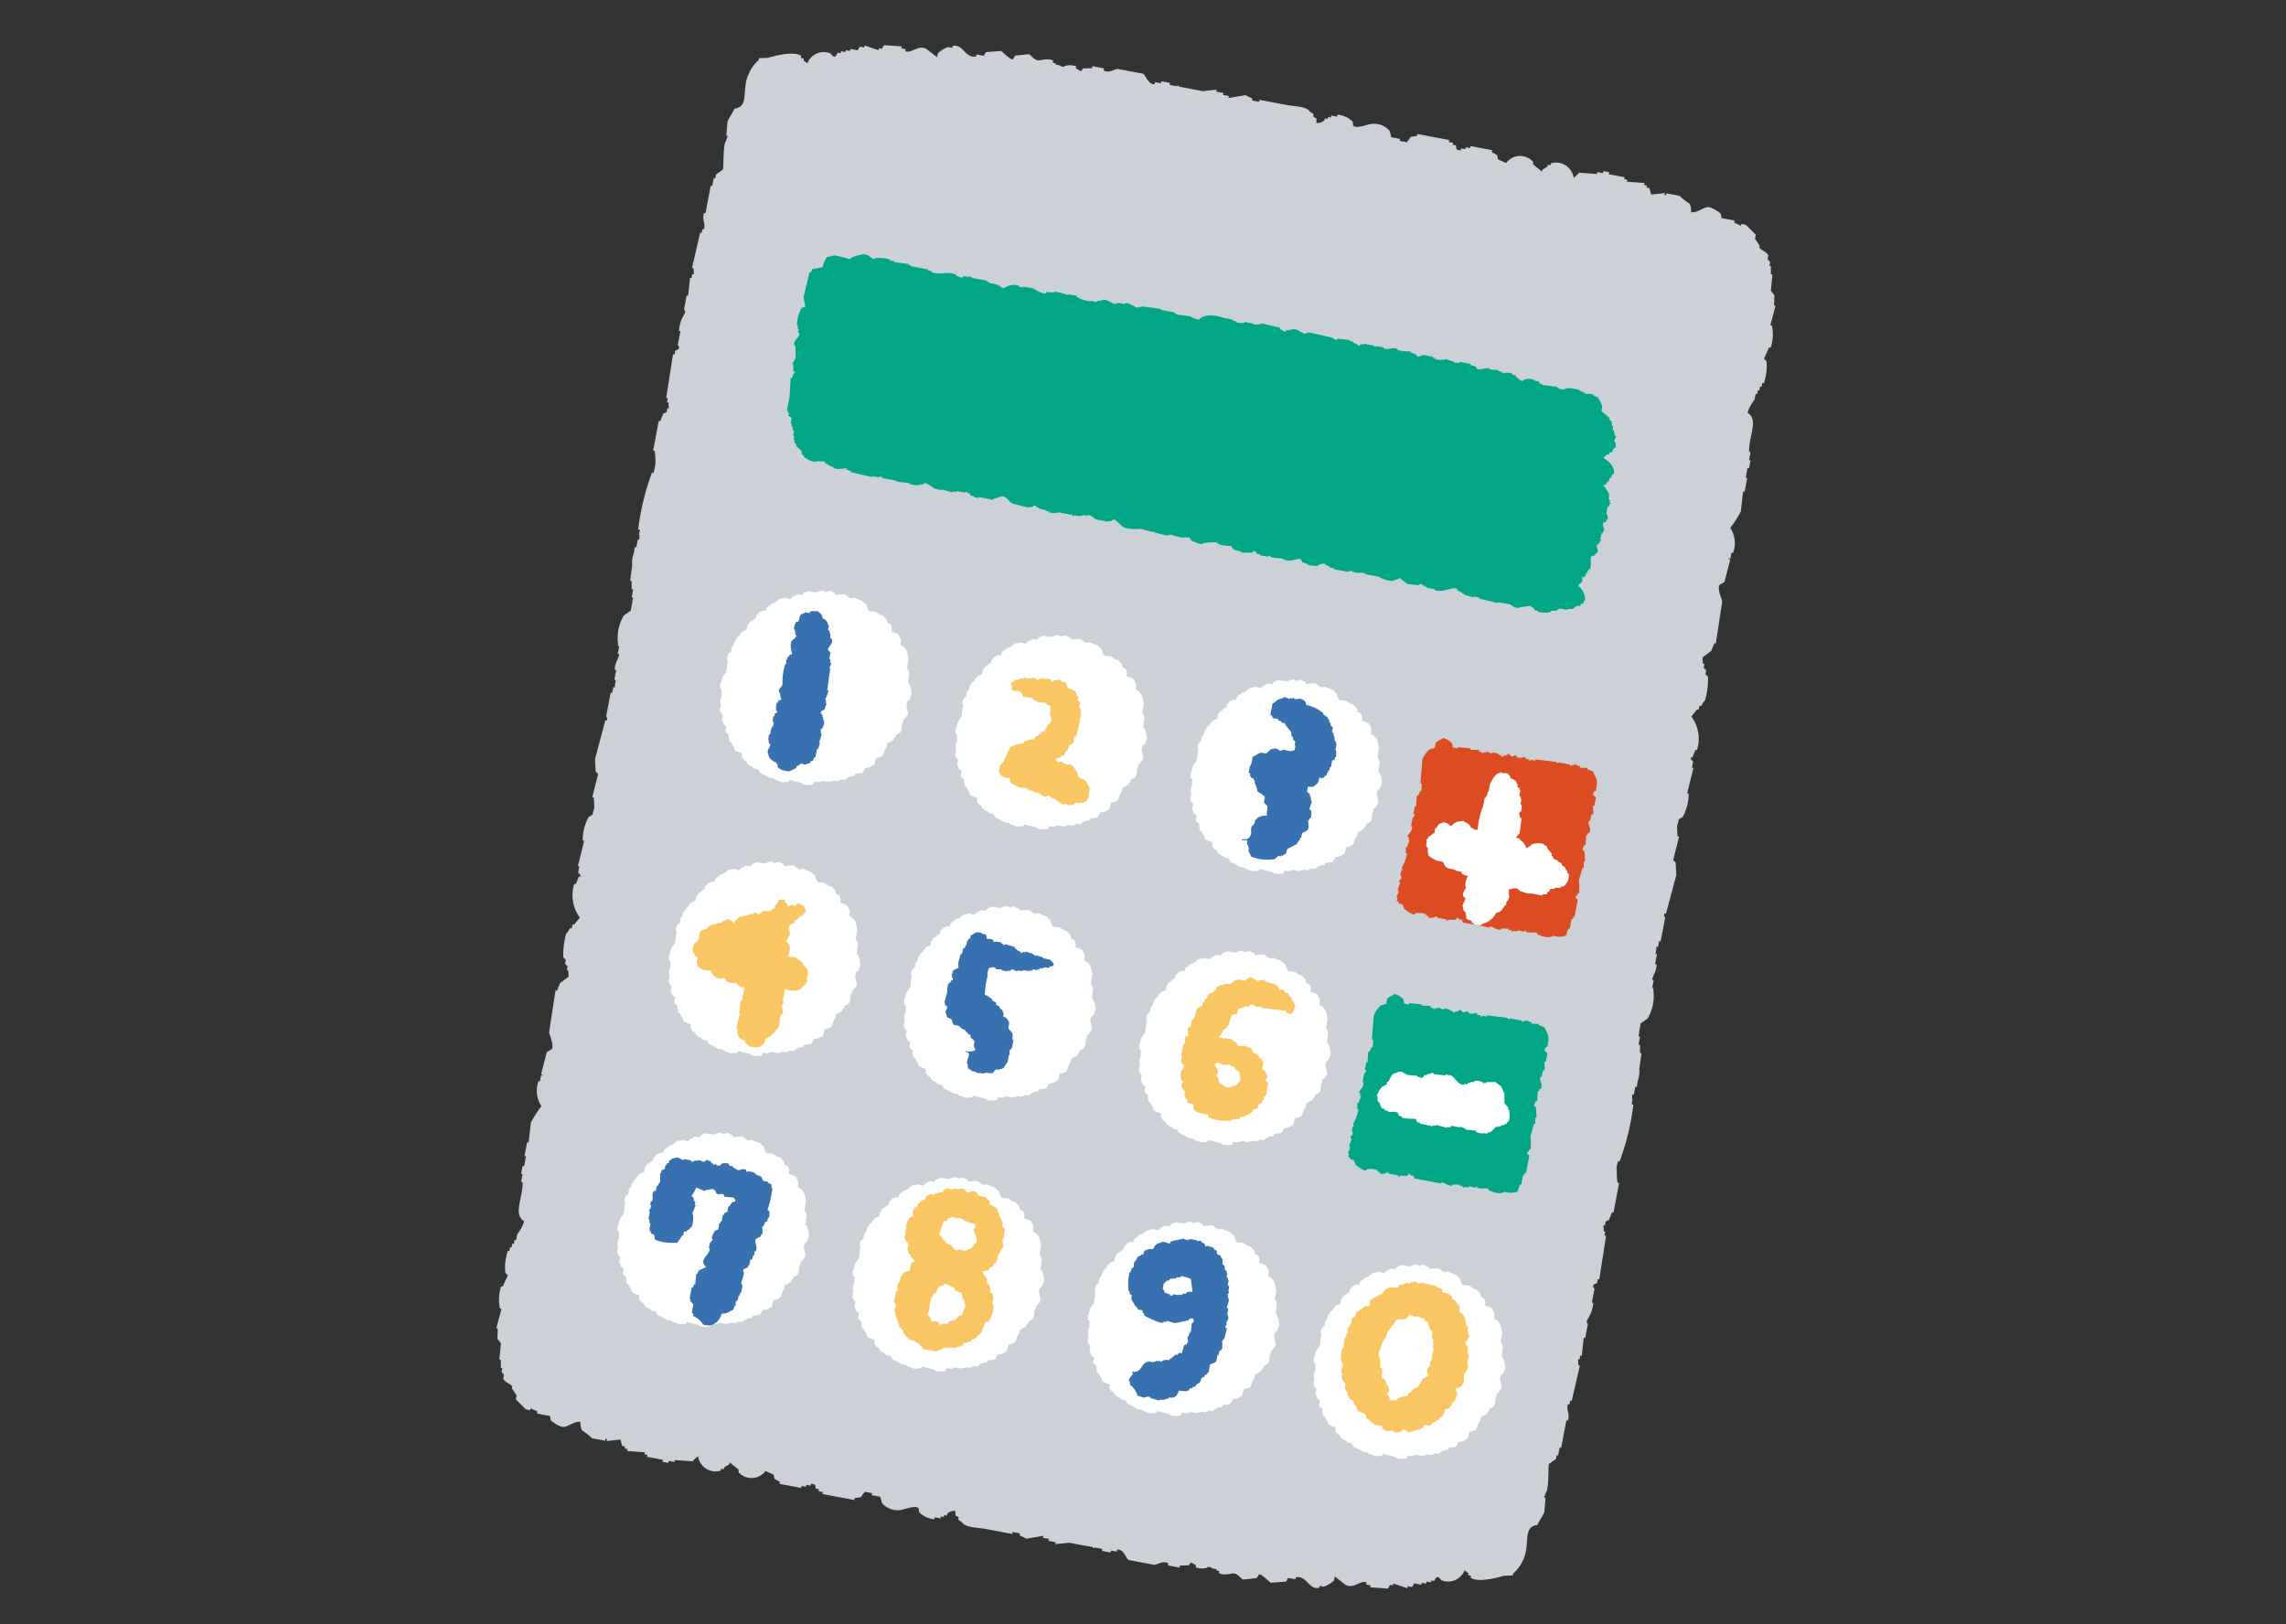<svg xmlns="http://www.w3.org/2000/svg" xmlns:xlink="http://www.w3.org/1999/xlink" width="152" height="108" viewBox="0 0 152 108">
  <rect x="0" y="0" width="152" height="108" fill="#333333" stroke="none"/>
  <defs>
    <clipPath id="clip-path">
      <rect id="長方形_1257" data-name="長方形 1257" width="85.045" height="102.648" fill="none"/>
    </clipPath>
  </defs>
  <g id="グループ_2532" data-name="グループ 2532" transform="translate(-617 -3758)">
    <rect id="長方形_1266" data-name="長方形 1266" width="152" height="108" transform="translate(617 3758)" fill="#ffd2a3" opacity="0"/>
    <g id="グループ_2511" data-name="グループ 2511" transform="translate(650 3761)">
      <g id="グループ_2510" data-name="グループ 2510" transform="translate(0 0)" clip-path="url(#clip-path)">
        <path id="パス_7272" data-name="パス 7272" d="M5.686,73.875l-.293.439H5.54l.292-.439Z" transform="translate(0.955 13.083)" fill="#132b51" fill-rule="evenodd"/>
        <path id="パス_7273" data-name="パス 7273" d="M74.468,74.755l.064-.337a1.467,1.467,0,0,1,.061-.218l.1.018a16.592,16.592,0,0,0,.912-3.763l-.1-.019c0-.042,0-.086.006-.129.013-.073.027-.145.041-.217l-.032-.006.013-.32.1.018.1-.524.1.018c.019-.122.036-.246.054-.37A1.894,1.894,0,0,0,76,68.063c.049-.344.1-.689.149-1.032l-.1-.019,0-.541-.1-.019.1-.524-.1-.019.049-.261-.019,0c.038-.2.077-.4.115-.606l.458-.32a2.91,2.91,0,0,0,.379-1.9l.021-.114-.065-.012a.4.4,0,0,0-.022-.056c.031-.158.06-.315.091-.473l-.1-.019c.014-.226.3-.586.294-1.03l-.1-.018.124-.656-.1-.018.074-.393-.034-.006c.011-.027.02-.053.031-.079l.1.019.074-.393.1.018q.15-.786.3-1.573c0-.034-.113-.066-.046-.28l.1.019.689-2.584q-.021-.411-.044-.823l-.167-.168c.132-.517.264-1.036.394-1.554l-.1-.018c-.011-.1-.034-.438-.033-.717a1.634,1.634,0,0,0,.109-.411l.268-.165a3.218,3.218,0,0,0,.393-1.554l-.1-.018q.208-.842.418-1.686l-.1-.018.074-.393c-.014-.117-.188-.086-.142-.3l.1.019c.066-.17.131-.338.2-.506l.1.018a2.469,2.469,0,0,0-.371-2.241l.387-.47.1.019c.016-.088.034-.175.051-.262l.1.018c.124-.145.117-.24.266-.357a5.027,5.027,0,0,0,.2-1.59l-.167-.167.049-.262c-.055-.055-.112-.111-.167-.167l.049-.262-.1-.018-.021-.411.579-.433c.066-.168.131-.338.2-.506l.1.018q.212-1.384.425-2.77c-.015-.212-.339-.805-.186-1.121l.338-.207q.185-.712.368-1.423c.016-.187-.112.035-.071-.149l.1.019.074-.393.1.018A1.851,1.851,0,0,0,82.05,32.1a7.82,7.82,0,0,0,.7-1.089l.152-1.329.1.019.173-.917-.1-.019.124-.654.1.018.1-.524-.1-.018.1-.525-.1-.018c-.022-1.071.653-2.128-.1-2.6a2.514,2.514,0,0,1,.461-.862l.074-.393.1.018.049-.261.1.018.049-.262.1.019.049-.262.1.019a3.49,3.49,0,0,0,.177-1.46c-.055-.057-.112-.112-.167-.167q.17-.376.341-.75l.1.018a2.718,2.718,0,0,0,.081-1.477l-.1-.019q.173-.644.345-1.291l-.1-.019.028-.673c-.08-.1-.159-.211-.238-.317l.1-1.065-.1-.019,0-.543-.1-.018.049-.262-.167-.167.049-.261c-.085-.24-.453-.327-.6-.52l.025-.132c-.1-.155-.206-.311-.31-.465l.049-.262-.669-.67-.287-.054c-.008.044-.016.087-.026.131l-.454-.221.025-.132-.864-.164c-.015-.093-.031-.186-.047-.28-.113-.129-.656-.494-.91-.444-.36.073-.611.353-1.059.343a1.829,1.829,0,0,0-.092-.56,5.1,5.1,0,0,1-.693-.539l-.864-.162-.025.131-.1-.019.025-.131-.913.1c-.039-.144-.079-.287-.118-.43l-.192-.036.025-.131L76.324,9.3l.025-.132-1.177-.087.025-.131L75,8.914l.025-.131-1.056-.2L74,8.453l-.384-.073-.025.131-.384-.073-.025.132L72,8.482a2.642,2.642,0,0,1-.363.338,1.193,1.193,0,0,0-1.508-.964l-.025.132-.192-.036-.025.131-.338.207-.025.132c-.19-.2-.39-.3-.6-.521.008-.042.016-.087.025-.131a1.155,1.155,0,0,0-1.8.066l-.551-.24c-.016-.093-.032-.187-.047-.28l-.359-.2.025-.131-1.44-.273-.025.131-.288-.054-.025.131-.288-.054-.025.131-.1-.018c-.308-.034-.135-.2-.239-.317l-.192-.036.025-.131-.288-.055c.009-.044.018-.087.026-.131q-1.056-.2-2.112-.4l-.025.132-.41.058-.266.357-.48-.091.025-.131-.576-.109c-.039-.144-.079-.286-.118-.43A1.4,1.4,0,0,0,58.4,5.227c-.36-.046-1.142.374-1.418.138l-.046-.28a1.6,1.6,0,0,0-1.006-.461l-.025.131-.384-.073-.025.132L55.3,4.777l-.025.131-.192-.036L55.063,5a.645.645,0,0,1-.53.171c0-.554-.011-.168-.213-.447l.025-.132-.264-.185c-.191-.338-1.085-.341-1.51-.423l-1.824-.345-.025.131-.479-.091.025-.131-.456-.222-1.13.193.025-.131-.384-.073.025-.131-.48-.091.025-.132-.913.1-1.613-.306c0-.016.006-.033.009-.049l-.1-.018-.009.049-.5-.094.025-.132-.576-.108-.025.131-.384-.073-.025.132c-.42.064-.561-.532-.765-.689L41.294,1.58c-.22.047-.584.3-.913.1l.025-.131L39.638,1.4l-.025.131-.6.022-.138.186-.339-.192.025-.131a1.13,1.13,0,0,0-.792-.015l-.009.051L37.5,1.4c-.013-.029-.021-.055-.021-.055l-.307-.058c0-.027.011-.054.015-.081L37,1.174l.025-.132c-.251-.184-.75-.053-.889-.032C35.8,1.059,35.59.7,35.414.6L34.5.7c-.049.081-.1.162-.146.244-.179.052-.666-.481-.79-.556l-1.009.08c-.049.081-.1.162-.146.244L31.93.622l-.025.131c-.746.144-.853-.853-1.557-.7l-.025.131L30.035.126a2.124,2.124,0,0,0-.674.416c-.016.087-.034.174-.051.262L28.616.265C28.091-.072,27.541.6,27.2.4c.009-.044.018-.087.026-.132L26.936.218,26.96.087,25.783,0c-.048.081-.1.162-.146.244L25.445.207l-.025.131L24.486.026l-.025.131L24.173.1c-.048.081-.1.162-.146.244L23.548.255l-.025.131L23.235.332,23.21.463,22.922.408,22.9.539,22.705.5c-.048.081-.1.162-.146.244-.228.069-.245-.161-.359-.2a1.168,1.168,0,0,0-1.517.663l-.262-.186.025-.131L20.252.852l.025-.131C19.8.358,18.394.743,18.066.845l-.6.022L17.441,1a2.564,2.564,0,0,0-.679.958C16.3,3,16.84,4.1,15.835,4.223c-.119.31-.353.574-.461.862l-.078.936.1.019c-.066.168-.131.337-.2.5-.126.525-.071,1.623-.131,1.74l-.459.32-.049.262-.1-.018c-.033.174-.067.348-.1.524l-.1-.019q-.175.918-.347,1.835l-.1-.019c-.158.444.133.705-.006,1.085l-.1-.019-.049.262-.1-.019q-.27,1.171-.543,2.34l.1.019.021.411-.1-.018c-.016.087-.034.174-.051.261l-.1-.018-.127,1.2-.1-.019-.173.918c0,.035.122.064.046.28A2.477,2.477,0,0,0,12.143,19l.1.018c-.059.306-.117.611-.174.917,0,.029.141.069.047.28l-.218.1-.049.261-.1-.018q-.226,1.45-.451,2.9l.1.018-.049.262.1.018c.007.138.015.274.022.412l-.1-.019-.049.262L11.1,24.5c-.066.17-.131.338-.2.506l-.1-.018q-.185.982-.372,1.965l.1.019a4.235,4.235,0,0,1,.044.922l-.064.337a1.69,1.69,0,0,1-.061.219l-.1-.018a16.64,16.64,0,0,0-.911,3.763l.1.018c0,.044,0,.087-.006.131-.014.072-.027.145-.041.217l.032.006c0,.107-.009.213-.013.32l-.1-.018-.1.524-.1-.019-.053.37a1.9,1.9,0,0,0-.122.843Q8.97,35.1,8.9,35.617l.1.018,0,.543.1.018-.1.525.1.018L9.032,37l.019,0c-.039.2-.077.4-.115.605q-.228.161-.458.32a2.907,2.907,0,0,0-.379,1.9l-.021.113.065.012c.007.019.013.04.021.058-.029.158-.06.315-.089.473l.1.018c-.014.227-.3.587-.3,1.03l.1.019-.124.654.1.018-.074.393.034.007c-.011.026-.02.052-.031.079l-.1-.019-.074.393-.1-.018q-.15.786-.3,1.571c0,.035.113.067.046.28l-.1-.018q-.344,1.291-.687,2.584l.042.823c.057.055.112.112.167.167q-.2.777-.393,1.554l.1.019c.011.094.034.437.033.717a1.612,1.612,0,0,0-.109.41l-.268.165a3.213,3.213,0,0,0-.393,1.555l.1.018q-.208.842-.418,1.684l.1.019L5.444,55c.014.115.188.085.142.3l-.1-.018c-.065.168-.129.338-.2.506l-.1-.019a2.47,2.47,0,0,0,.371,2.242l-.387.47-.1-.019-.049.262-.1-.019c-.124.145-.117.241-.267.357a5.023,5.023,0,0,0-.2,1.59l.167.168-.049.261c.055.056.111.112.167.167-.016.088-.033.175-.051.262l.1.019.021.411-.579.433-.194.506-.1-.019q-.212,1.384-.425,2.77c.015.213.339.805.185,1.121l-.337.207c-.124.474-.246.95-.37,1.423-.015.187.113-.034.072.149l-.1-.018L2.91,68.9l-.1-.019A1.852,1.852,0,0,0,3,70.548a7.75,7.75,0,0,0-.7,1.089c-.051.443-.1.885-.152,1.328l-.1-.018q-.087.457-.174.917l.1.018-.124.656-.1-.019-.1.525.1.018-.1.524.1.019c.022,1.07-.652,2.127.1,2.6a2.521,2.521,0,0,1-.461.863l-.074.393-.1-.018-.049.261-.1-.018c-.018.087-.034.174-.051.261l-.1-.018-.049.261-.1-.018A3.488,3.488,0,0,0,.6,81.63c.055.055.111.112.167.167-.114.25-.227.5-.341.75l-.1-.019a2.722,2.722,0,0,0-.081,1.478l.1.018Q.172,84.671,0,85.317l.1.018-.028.673.238.317L.2,87.391l.1.019,0,.541.1.019c-.018.087-.034.174-.051.261L.51,88.4l-.049.262c.086.24.454.326.6.52l-.025.131q.154.233.31.466c-.016.087-.033.174-.051.262l.67.669.287.055.025-.132.456.222-.025.131.864.164.046.28c.113.131.657.5.91.444.361-.072.612-.353,1.059-.341a1.826,1.826,0,0,0,.093.56,5.191,5.191,0,0,1,.693.538l.864.164.025-.131.1.018-.025.132.913-.1c.039.142.078.286.118.43l.192.036-.025.131.192.036-.025.131,1.177.087-.025.132.192.035c-.009.045-.018.088-.026.132l1.057.2c-.008.044-.016.087-.026.131l.385.073.025-.132.384.073.025-.131,1.176.087a2.733,2.733,0,0,1,.364-.339,1.192,1.192,0,0,0,1.507.964l.025-.131.193.036.025-.131.337-.208c.008-.044.018-.087.026-.131.19.2.39.3.6.52l-.025.131a1.155,1.155,0,0,0,1.8-.066l.551.24c.016.094.032.187.047.28.119.068.239.137.359.2l-.025.132,1.44.272.025-.131.288.054c.008-.042.016-.087.025-.131l.288.055.025-.132.1.019c.308.033.135.2.239.317l.192.036c-.008.044-.016.087-.026.131l.288.054-.025.131,2.112.4.025-.131.41-.059c.088-.119.177-.238.266-.357l.48.092-.025.131.576.108c.039.144.078.287.118.43a1.4,1.4,0,0,0,1.005.463c.361.045,1.143-.374,1.42-.139l.046.28a1.609,1.609,0,0,0,1.006.463l.025-.132.384.073.025-.131.192.036.025-.132.192.036.025-.131a.641.641,0,0,1,.53-.171c0,.554.012.167.214.447l-.025.131.262.186c.191.338,1.086.341,1.511.421l1.823.346.025-.132.48.092-.025.131.456.221,1.13-.193-.025.132.384.072-.025.132.48.091-.025.131.913-.1,1.613.3c0,.016-.006.033-.009.049l.1.019.009-.049.5.094-.025.131.577.109.025-.132.384.073.025-.131c.419-.065.56.532.765.687l1.727.327c.22-.047.585-.3.915-.1l-.025.131.767.145.025-.131.6-.022c.047-.061.093-.124.139-.185.113.064.226.127.338.192l-.025.131a1.132,1.132,0,0,0,.793.014c0-.016.006-.033.009-.049l.257.048c.013.031.021.055.021.055l.307.059c0,.027-.011.054-.015.081l.192.036-.025.131c.25.185.75.053.889.033.337-.049.541.31.718.407l.913-.1c.049-.081.1-.162.146-.244.178-.051.665.481.79.557l1.009-.08.146-.244.48.091.025-.131c.746-.144.852.853,1.557.7l.025-.131.288.054a2.134,2.134,0,0,0,.674-.414l.049-.262q.348.268.693.539c.525.337,1.077-.335,1.418-.139l-.025.131.288.054-.025.132,1.177.087.145-.244.193.036.025-.132.935.313.025-.131.288.054.145-.244.48.091.025-.131.288.054.025-.131.287.054c.009-.044.018-.087.026-.131l.192.036c.048-.082.1-.164.146-.245.228-.068.245.161.358.2a1.167,1.167,0,0,0,1.518-.662l.262.185-.025.132.192.035-.025.132c.478.363,1.883-.022,2.212-.125l.6-.021.025-.132a2.553,2.553,0,0,0,.678-.957c.463-1.042-.077-2.143.928-2.267.119-.31.352-.574.461-.863l.078-.935-.1-.019c.065-.168.131-.337.2-.506.126-.524.069-1.622.131-1.74q.23-.159.458-.32c.016-.087.033-.174.051-.261l.1.018.1-.524.1.018q.173-.916.347-1.834l.1.019c.158-.444-.133-.706.006-1.085l.1.019.049-.262.1.018q.27-1.169.543-2.34l-.1-.018-.021-.411.1.018.049-.262.1.019.127-1.2.1.018.173-.917c0-.036-.122-.064-.046-.28a2.471,2.471,0,0,0,.414-1.143l-.1-.018c.058-.306.117-.612.174-.918,0-.028-.141-.069-.047-.28.073-.031.145-.062.217-.094l.049-.262.1.019q.226-1.45.45-2.9l-.1-.019.049-.261-.1-.019-.021-.411.1.018.049-.261.217-.1c.065-.168.131-.337.2-.506l.1.019q.187-.983.373-1.966l-.1-.018a4.242,4.242,0,0,1-.044-.923" transform="translate(0 0)" fill="#cbd1d6" fill-rule="evenodd"/>
        <path id="パス_7274" data-name="パス 7274" d="M65.106,35.346c0-.02.007-.04.012-.06.279-.038.492-.067.749-.106.1.17.069.051.212.164.019.045.036.089.055.135l.234.044-.011.06a1.771,1.771,0,0,0,.8.028c.034-.034.067-.069.1-.1h.324l.191-.151.547.1.011-.06h.324l.28-.2.246-.015c.008-.04.015-.08.022-.12l.168-.031c.012-.059.022-.119.034-.179l.078.014a1.168,1.168,0,0,0-.456-1.016l.113-.165.078.014c.008-.04.015-.079.022-.119l.079.014c-.007-.1-.014-.21-.022-.314l.168-.029c.045-.1.089-.191.135-.285l.078.014-.055-.134.078.015c.008-.04.015-.08.022-.12l.079.014c.138-.193.024-.784.08-.852l.258-.075c.007-.04.015-.08.022-.12l.079.015c.217-.254-.052-.454.034-.614l.079.015c.007-.04.015-.08.022-.12l.079.015c.011-.06.022-.12.033-.18l.079.015c0-.02.007-.04.012-.06l-.079-.015c.027-.139.053-.279.08-.419l.078.015c.012-.06.022-.12.034-.18l.078.015c.029-.111-.172-.42-.054-.569l.167-.031c.012-.06.024-.12.034-.179l.079.014-.021-.314-.079-.014c.022-.12.046-.24.068-.36-.008-.087-.1,0-.067-.074l.079.015c.007-.04.015-.08.022-.12l.078.014c.012-.059.024-.119.034-.179l.079.014.011-.06-.078-.014c.012-.06.022-.12.034-.18l-.079-.014c0-.145,0-.29,0-.434l-.311-.493-.079-.014c0-.02.008-.04.012-.06l.167-.031.124-.225.079.015c.015-.08.031-.16.045-.24l.079.015.134-.285.079.015c.066-.477-.3-.817-.69-1.062a.66.66,0,0,1,.291-.254l.079.014c.007-.04.014-.08.022-.12l.167-.029c.045-.1.091-.19.135-.285l.078.015a.612.612,0,0,0,0-.434l-.078-.015.146-.344-.078-.015-.088-.388-.079-.015.046-.239-.079-.015-.021-.314-.145-.089c.007-.04.015-.08.022-.12l-.557-.477.057-.3a4.039,4.039,0,0,0-.29-.612l-.3-.12c0-.019.008-.039.012-.059a1.354,1.354,0,0,0-.558-.045l.011-.059-.157-.031c0-.019.008-.039.012-.059l-.234-.045.011-.06a2.306,2.306,0,0,0-.949-.118l-.012.06-.157-.029-.011.059-.38-.133c0-.02.008-.04.012-.06L66.622,20.5c0-.02.007-.04.012-.06l-.157-.029c-.019-.045-.038-.089-.055-.134l-.235-.045a.744.744,0,0,0-.893.016,1.307,1.307,0,0,1-.424-.328c0-.019.007-.039.012-.059l-.235-.045c0-.02.008-.04.012-.06-.26-.121-.544-.013-.714-.073l.011-.06-.234-.045.012-.06-.559-.044c-.015-.006-.012-.085-.145-.089s-.578.126-.738.046c-.018-.045-.036-.089-.055-.134l-.379-.134.011-.06-.7-.133c0,.02-.008.04-.012.06l-.4-.014c0-.02.008-.04.012-.06l-.536-.164a1.249,1.249,0,0,1-.726-.013l.011-.06-.155-.029.011-.06-.7-.133c0,.02-.008.04-.012.06l-.335.06-.055-.134-.38-.134c0-.02.008-.04.012-.06l-.558-.044c0,.02-.008.04-.012.06-.112-.011.036-.034-.067-.075l-.234-.044c0-.02.007-.04.012-.06-.428-.186-.585.089-.962-.058,0-.02.008-.04.012-.06l-.468-.089c-.022,0-.04.073-.168.031,0-.02.007-.04.012-.06l-.7-.133c0,.02-.007.04-.012.06l-.155-.029c-.084.016-.036.153-.258.075,0-.02.007-.04.012-.06l-.3-.119.011-.06-.234-.045c0-.02.007-.04.012-.06l-.793-.088c-.077.015-.049.1-.179.091l.011-.06-.155-.029.011-.06L51.089,17l-.011.06-.157-.029-.012.06c-.287,0-.477-.333-.915-.3,0,.02-.008.04-.012.06l-.157-.029c0,.02-.007.04-.012.059l-.155-.029-.1.1c-.1,0-.31-.152-.368-.193l.012-.06-1.239-.3-.012.06-.492.031c0-.02.008-.04.012-.06l-.625-.118c0,.02-.008.039-.012.059a1.269,1.269,0,0,1-.558-.044l.011-.06-.234-.044c0-.02.007-.04.012-.06l-.313-.06c-.1-.044.04-.04-.067-.074l-.011.06-.079-.015c-.809-.248-1.367-.31-1.8.094a2.829,2.829,0,0,1-.6-.239l-.871-.1.011-.06-.157-.029.012-.06-.86-.162-.078-.015c0-.02.007-.04.012-.06L40,15.272l-.011.06-.157-.031-.012.06c-.345.007-.477-.306-.915-.3,0,.02-.008.04-.012.06l-.468-.089c0,.02-.008.04-.012.06l-.157-.029c0,.02-.007.04-.012.06-.208-.008-.438-.314-.837-.284l-.011.06-.157-.029c0,.02-.008.04-.012.06l-.157-.029-.1.1-.3-.119-.011.06a2.11,2.11,0,0,1-.993-.312l.011-.06-.546-.1c0,.02-.008.04-.012.06a5.074,5.074,0,0,0-.926-.238c0,.02-.008.04-.012.06l-.48-.029-.1.1c-.245.029-.686-.281-.825-.343l-.626-.118-.011.059-.313-.059c0-.02.007-.04.012-.06a1.092,1.092,0,0,0-1.006.182c-.074-.035-.148-.071-.224-.1l.012-.06L30.46,13.9l.012-.06-.626-.119c0-.019.008-.04.012-.059l-.157-.031c0-.019.008-.039.012-.059L28.7,13.379c0-.02.008-.04.012-.06l-.558-.044-.1.1-.379-.134.011-.06c-.614-.292-1.1.065-1.664-.191l.012-.06-.234-.044.011-.06-1.172-.222.012-.06-.157-.029c0-.02.007-.04.012-.06l-.95-.118.011-.06-.312-.059c0-.02.007-.04.012-.06a2.439,2.439,0,0,0-1.039-.073c0,.02-.007.04-.012.06-.208-.058-.346-.346-.747-.327a3,3,0,0,0-.771.226c-.034.034-.068.069-.1.1a7.394,7.394,0,0,0-1.083-.267l-.012.06-.157-.029-.011.059-.246.016a1.76,1.76,0,0,0-.293.689l-.67.121c-.041.074-.084.149-.124.225l-.079-.015-.4,1.662c.04.214.081.428.121.643l-.257.075a2.569,2.569,0,0,0-.306,1.183l.079.015c-.012.059-.024.119-.034.179l.078.015c-.015.08-.029.159-.045.239l.078.015c.06.371-.416.433-.326.869l.078.014c0,.27.006.539.009.809l-.237.39.079.014c0,.145,0,.29,0,.434.021.058.142.051.133.149l-.078-.015c-.048.115-.1.23-.146.345l-.078-.015c-.028.43-.055.858-.082,1.288l-.17.9.078.014c-.007.04-.015.08-.022.12l.078.014c-.011.06-.022.12-.034.18l.212.164c-.022.12-.045.24-.068.36l.079.014c-.012.06-.022.12-.034.18l.078.014c.011.085.022.17.033.254l.079.015c-.024.12-.046.239-.068.359l.078.015c-.015.08-.029.159-.045.239l.078.015c-.012.06-.022.12-.034.179l.145.089c-.007.04-.014.08-.022.12l.346.313c.011.086.021.171.033.255l.078.014c.041.069.081.14.122.21.22.08.346.259.68.253a2.3,2.3,0,0,1,.649,0l.055.134.157.029-.012.06.157.029c0,.02-.007.04-.012.06l.235.045c0,.02-.008.04-.012.06.36.164.726-.016.883.042l-.012.06.3.119-.011.06,1.395.327.012-.06.468.088c0-.02.008-.04.012-.06a.239.239,0,0,1,.224.1l.937.178-.011.06.871.1c0,.02-.007.04-.012.06l.547.1c0-.02.008-.04.012-.06l.157.029c0-.02.007-.04.012-.06l.155.031.1-.106c.212-.016.594.324.737.388l.468.088c0-.02.007-.04.012-.06a2.532,2.532,0,0,0,.692.193l.011-.06.235.045.011-.06.547.1c.021,0,.039-.082.168-.029,0,.02-.008.04-.012.06l.157.029.055.134.234.045-.011.06.312.059.012-.06.938.178.1-.1.246-.015c0-.02.008-.04.012-.06.172-.054.106.048.257-.075a.985.985,0,0,1,.5.343l-.012.06.157.029c0,.02-.007.04-.012.06l1.162.283c0-.02.007-.04.012-.06l.155.029c.092-.02.078-.17.335-.06l-.011.059.155.031-.011.06.312.059c.1.045-.039.039.067.074l.012-.06.078.015-.011.06.234.044c0,.021-.008.04-.012.06a1.076,1.076,0,0,0,.649,0l.938.178-.012.06.078.015c0-.02.008-.04.012-.06l.391.074.012-.06.157.029.011-.06.313.059c0-.02.007-.039.012-.059.266,0,.434.225.591.3l.782.148.012-.06.157.029c.036-.009.085-.071.179-.091l.011-.06c.08-.011.6.516.7.567a3.015,3.015,0,0,0,1.117.088l.771.207c.111.008-.019-.075.089-.045,0,.02-.008.04-.012.06l.926.238.012-.06.157.029.011-.06a5.539,5.539,0,0,0,.928.238l.011-.06.234.045c.112,0-.021-.06.091-.046.04.071.081.14.122.21a2.151,2.151,0,0,0,.758.268c0-.02.008-.04.012-.06a3.852,3.852,0,0,1,.983-.062l-.011.06c.1.04.2.08.3.119a4.871,4.871,0,0,0,.637.059c.04.069.081.14.122.21.146.106.328.08.536.164l-.012.06.726.013.1-.1c.224,0,.154.131.212.164l.234.045-.011.06.546.1.012-.06.078.015c.048.029.1.059.146.089l.792.088-.011.059.391.074c.124-.006.625-.162.749-.106.041.069.081.14.122.21l.379.134-.011.059.637.059.011-.06c.1-.031.358-.145.5-.091,0,.02-.008.04-.012.06l.3.119c0,.02-.007.04-.012.06l.313.059c0,.02-.007.04-.012.06l.938.178c0-.02.008-.04.012-.06l.157.031c0-.02.007-.04.012-.06l.078.014-.012.06.547.1.012-.06.312.06-.011.059.938.178a2.139,2.139,0,0,0,.837.283c.131-.011.374-.12.514-.151,0-.019.007-.04.012-.059.025,0,.471.373.569.418l.714.073c.034-.035.067-.071.1-.1l.222.1-.011.06.234.045c0,.02-.007.04-.012.06l.547.1-.011.06c.518.211,1.143-.24,1.475-.093l.055.134.3.119c0,.02-.007.04-.012.06l.157.029-.011.06.613.179.012-.06.391.074c0,.02-.007.04-.012.06l1.239.3.012-.06.782.148c.165.057.287.259.6.238" transform="translate(2.907 2.094)" fill="#00a686" fill-rule="evenodd"/>
        <path id="パス_7275" data-name="パス 7275" d="M23.662,41.263l.049.009.056-.3.406-.233c.006-.033.012-.066.019-.1l.049.009c.006-.033.013-.067.019-.1l.049.009.028-.149.287-.152c.006-.033.013-.067.019-.1l.049.009c.019-.185.036-.371.054-.557l.049.009c.016-.084.032-.166.048-.25l.108-.031c.007-.033.013-.066.019-.1l.049.009c.007-.033.013-.066.02-.1l.049.009c.18-.308-.194-.624.039-1.024l.049.009a1.112,1.112,0,0,0,.213-.579l-.049-.009.028-.149-.049-.009.028-.149-.091-.068c.006-.034.013-.067.019-.1l-.131-.128q.042-.353.082-.706l-.049-.009c.006-.033.012-.067.019-.1l-.091-.068c.007-.033.013-.067.019-.1l-.049-.009c.034-.182.069-.365.1-.547-.048-.418-.109-.81-.537-.979.082-.448-.025-.412-.126-.694a1.88,1.88,0,0,0-.48-.194c.016-.082.032-.166.047-.248l-.049-.009c.006-.033.013-.067.019-.1l-.08-.118c-.055-.058-.193-.074-.231-.147.006-.033.013-.067.019-.1l-.049-.009c.006-.033.012-.066.019-.1l-.051-.009c-.092-.158,0-.014-.129-.128,0-.016.006-.033.009-.049l-.1-.019.009-.051-.25-.047c0-.016.007-.033.009-.049l-.19-.087c0-.018.007-.034.009-.051l-.507-.045.009-.049-.091-.068c.007-.033.013-.067.02-.1l-.091-.068c.006-.033.013-.067.019-.1l-.081-.119-.1-.019-.032-.108q-.334-.141-.669-.281l-.009.049-.259,0,.011-.049-.191-.087c0-.018.007-.034.009-.051-.242-.144-.674.013-.765-.041l-.032-.109-.239-.1c0-.018.006-.034.009-.051l-.318.044c0,.016-.007.033-.009.049-.1,0-.174-.135-.339-.115,0,.016-.007.033-.009.049l-.149-.028-.069.091-.1-.019c0,.016-.007.033-.009.049l-.549-.1a3.125,3.125,0,0,0-.337.142l-.078.14a.892.892,0,0,0-.408-.026l-.068.091-.159.021c-.006.033-.012.066-.019.1l-.109.031c0,.016-.006.033-.009.049l-.388-.125-.009.049-.318.044-.365.292-.1-.019c-.1.084-.2.167-.3.252l-.049-.009c-.007.033-.013.066-.019.1l-.051-.009c-.012.067-.025.133-.038.2l-.2-.038-.009.051c-.2.014-.245.1-.355.242l-.049-.011c-.016.084-.032.166-.048.25l-.108.031-.187.172-.109.031-.087.19-.049-.009c-.022.117-.045.233-.066.348a2.884,2.884,0,0,0-.337.142c-.007.034-.013.067-.02.1l-.108.031-.028.149-.109.032c-.006.033-.013.066-.019.1l-.049-.009-.087.19-.051-.009-.057.3-.049-.009c-.007.033-.013.067-.019.1l-.051-.009c-.025.133-.049.266-.075.4l-.108.032a.766.766,0,0,0-.135.439l.051.008c-.038.286-.074.571-.111.857L13,36.252c-.028.064-.058.126-.087.19l-.049-.009q-.122.364-.241.729l.049.009-.028.149.131.127c-.015.084-.032.166-.047.25l.049.009c-.048.162-.1.326-.144.488l.049.009-.028.149.049.009-.085.448.091.068c-.007.033-.013.067-.019.1.093.048.044,0,.091.068l.049.009c-.022.117-.045.233-.066.348a2.153,2.153,0,0,0,.142.337l.14.079c.046.138-.075.29-.026.407l.221.2-.039.2.051.009c0,.069.008.14.012.21l.14.078-.009.049a1.03,1.03,0,0,1,.224.456,1.853,1.853,0,0,0,.479.194l-.007.307.049.011c.071.191.132.128.261.255.024.056.048.112.072.168l.1.019c0,.016-.006.033-.009.049l.24.1-.009.049.1.019c0,.016-.007.033-.009.049l.3.056c.038.077.075.152.112.228l.1.019L15.388,43l.2.038-.009.049.149.028-.009.051.149.028-.009.049.4.075-.008.049q.288.108.578.213c0-.016.007-.033.009-.049l.308.007.128-.131.837.21-.009.051a1.33,1.33,0,0,0,.717.032c.028-.064.058-.126.087-.19a1,1,0,0,0,.407.026c0-.016.007-.033.009-.051l.1.019.009-.049.5.094c0-.016.007-.033.009-.049l.208-.012.011-.051.3.057c0-.016.007-.033.009-.049l.1.019.068-.089.359.015c.022-.029.045-.06.068-.089a.839.839,0,0,1,.5-.165l.078-.14.477-.065c.062-.145.117-.155.166-.33.3.025.39-.119.6-.194l.145-.488c.049.008.1.019.149.028,0-.018.006-.034.009-.051.384-.028.307-.317.48-.631" transform="translate(2.235 5.456)" fill="#fff" fill-rule="evenodd"/>
        <path id="パス_7276" data-name="パス 7276" d="M36.946,43.779l.049.009.057-.3.406-.233c.006-.033.012-.066.019-.1l.049.009c.006-.033.013-.067.019-.1l.049.009.028-.149.287-.152c.006-.033.013-.067.019-.1l.049.009c.019-.185.036-.371.054-.557l.049.009c.016-.084.032-.166.048-.25l.108-.031c.007-.033.013-.066.019-.1l.051.009c.006-.033.012-.066.019-.1l.049.009c.18-.308-.194-.624.039-1.024l.049.009a1.108,1.108,0,0,0,.213-.579l-.049-.009.028-.149-.049-.009.028-.149-.091-.068c.007-.034.013-.067.019-.1l-.131-.128c.027-.235.055-.471.082-.706l-.049-.009c.006-.033.012-.066.019-.1l-.091-.068c.007-.033.013-.066.019-.1l-.049-.009c.034-.182.069-.365.1-.547-.048-.418-.109-.81-.537-.979.082-.448-.025-.412-.126-.694a1.88,1.88,0,0,0-.48-.194c.016-.082.032-.166.047-.248l-.049-.009c.007-.033.013-.067.019-.1l-.08-.118c-.055-.058-.193-.074-.231-.147.006-.033.013-.067.019-.1L37,35.328c.006-.033.012-.066.019-.1l-.049-.009c-.094-.158,0-.014-.131-.128,0-.016.006-.033.009-.049l-.1-.019.009-.051-.25-.047c0-.016.007-.033.009-.049l-.19-.088c0-.016.007-.033.009-.049l-.507-.045.009-.049-.091-.068c.007-.034.013-.067.02-.1l-.091-.068c.006-.033.013-.067.019-.1l-.081-.118-.1-.02-.032-.108q-.334-.141-.669-.281l-.009.049-.259,0,.011-.049-.191-.087c0-.018.007-.034.009-.051-.242-.144-.674.013-.765-.041l-.032-.109-.239-.1c0-.018.006-.034.009-.051l-.318.044-.009.049c-.1,0-.174-.135-.339-.115,0,.016-.007.033-.009.049l-.149-.028-.069.091-.1-.019c0,.016-.007.033-.009.049l-.549-.1a3.125,3.125,0,0,0-.337.142l-.078.14a.893.893,0,0,0-.408-.026l-.068.091-.159.021c-.006.033-.013.066-.019.1l-.109.031c0,.016-.006.033-.009.049l-.388-.125-.009.049-.318.044-.365.292-.1-.019c-.1.084-.2.167-.3.252l-.049-.011c-.007.034-.013.067-.019.1l-.051-.009c-.012.067-.025.133-.038.2l-.2-.038-.009.051c-.2.014-.245.1-.355.242l-.049-.009c-.016.082-.032.165-.048.248l-.108.031-.187.172-.109.031-.087.19-.049-.009-.067.348a2.964,2.964,0,0,0-.335.142c-.007.034-.013.067-.02.1l-.108.031-.028.149-.109.032c-.006.033-.013.066-.019.1l-.049-.009-.088.19-.049-.009-.057.3-.049-.009c-.007.034-.013.067-.019.1l-.051-.009c-.025.133-.049.266-.075.4l-.108.032a.766.766,0,0,0-.135.439l.051.008c-.038.286-.074.571-.111.857l-.051-.009c-.028.064-.058.126-.087.19l-.049-.009c-.081.242-.161.486-.241.729l.049.009-.028.149.131.127c-.015.084-.032.166-.047.25l.049.009c-.048.162-.1.326-.144.488l.049.009-.028.149.049.009-.085.448L26,41.4c-.007.033-.013.067-.019.1.093.048.044,0,.089.068l.051.009c-.022.117-.045.233-.066.348a2.153,2.153,0,0,0,.142.337l.14.079c.046.138-.075.29-.026.407l.221.2c-.013.066-.026.133-.038.2l.049.009c0,.069.008.139.012.21l.14.078-.009.049a1.03,1.03,0,0,1,.224.456,1.853,1.853,0,0,0,.479.194l-.007.308.049.009c.071.191.132.128.261.255.024.056.048.112.072.168l.1.019c0,.016-.006.033-.009.049l.24.1-.009.049.1.019-.008.049.3.056c.038.077.075.152.112.228l.1.019-.009.049.2.038-.009.049.149.028L29,45.68l.149.028-.009.049.4.075-.008.049q.288.108.578.213c0-.016.007-.033.009-.049l.308.007.128-.131.837.21-.009.051a1.319,1.319,0,0,0,.717.032c.028-.064.058-.126.087-.19a1,1,0,0,0,.407.026c0-.016.007-.033.009-.051l.1.019.009-.049.5.094c0-.016.007-.033.009-.049L33.429,46l.011-.051.3.057c0-.016.007-.033.009-.049l.1.019.068-.089.359.015c.022-.029.045-.06.068-.089a.839.839,0,0,1,.5-.165l.078-.14.477-.065c.062-.145.117-.155.166-.33.3.025.39-.119.6-.194l.145-.488c.049.008.1.018.149.028,0-.018.006-.034.009-.051.384-.028.307-.315.48-.631" transform="translate(4.588 5.901)" fill="#fff" fill-rule="evenodd"/>
        <path id="パス_7277" data-name="パス 7277" d="M50.229,46.294l.049.009.056-.3.406-.233c.006-.033.012-.066.019-.1l.049.009c.006-.033.013-.067.019-.1l.049.009.028-.149.287-.152c.006-.033.013-.067.019-.1l.049.009c.019-.185.036-.371.054-.557l.049.009c.016-.084.032-.166.048-.25l.108-.031c.007-.033.013-.066.019-.1l.051.008c.006-.033.012-.066.019-.1l.049.009c.18-.308-.194-.624.039-1.024l.051.009a1.118,1.118,0,0,0,.212-.579l-.049-.009.028-.149-.049-.009.028-.149-.091-.068c.006-.034.013-.067.019-.1l-.131-.128q.042-.353.082-.706l-.049-.009c.006-.033.013-.066.019-.1l-.091-.068c.007-.033.013-.066.019-.1l-.049-.009c.034-.182.069-.365.1-.547-.048-.418-.109-.81-.537-.979.082-.448-.025-.412-.126-.694a1.889,1.889,0,0,0-.479-.194c.015-.082.031-.166.047-.248l-.051-.009c.007-.033.013-.067.019-.1l-.08-.118c-.055-.058-.193-.074-.231-.147.006-.033.013-.066.019-.1l-.049-.009c.006-.033.012-.066.019-.1l-.049-.009c-.093-.158,0-.014-.131-.128,0-.016.006-.033.009-.049l-.1-.019.009-.051-.248-.047.008-.049-.19-.088c0-.016.007-.033.009-.049l-.507-.045.009-.049-.091-.068c.007-.034.013-.067.02-.1l-.091-.068c.006-.033.013-.067.019-.1L48.9,36.7l-.1-.019-.032-.109q-.334-.141-.669-.281c0,.016-.006.033-.009.049l-.259,0c0-.016.007-.033.009-.049l-.19-.087c0-.016.007-.034.009-.051-.242-.144-.674.013-.765-.041l-.032-.109-.239-.1c0-.016.006-.034.009-.051l-.318.044c0,.016-.007.033-.009.049-.1,0-.174-.135-.339-.115,0,.016-.007.033-.009.049l-.149-.028-.069.091-.1-.019-.009.049-.549-.1a3.126,3.126,0,0,0-.337.142l-.078.14a.892.892,0,0,0-.408-.026l-.068.091-.159.021c-.006.033-.012.066-.019.1l-.109.031c0,.016-.006.033-.009.049l-.388-.125-.009.049-.318.044-.365.292-.1-.019c-.1.084-.2.167-.3.252l-.049-.009c-.007.033-.013.066-.019.1L42.29,37c-.013.067-.025.133-.038.2l-.2-.038-.009.051c-.2.014-.245.1-.355.242l-.049-.009c-.016.082-.032.165-.047.248l-.109.031L41.3,37.9l-.109.031-.087.19-.049-.009c-.022.117-.045.233-.066.348a2.884,2.884,0,0,0-.337.142c-.007.034-.013.067-.019.1l-.109.031-.028.149-.109.032c-.006.033-.012.066-.019.1L40.312,39l-.087.19-.051-.009-.057.3-.049-.009c-.006.034-.013.067-.019.1L40,39.559c-.025.133-.049.266-.075.4l-.108.032a.766.766,0,0,0-.135.439l.051.008c-.038.286-.074.571-.111.857l-.051-.009c-.028.064-.058.126-.087.19l-.049-.009c-.081.242-.161.486-.241.729l.049.009-.028.149.131.127c-.015.084-.032.166-.047.25l.049.009c-.047.162-.1.326-.144.488l.049.009-.028.149.049.009-.085.448.091.068c-.006.033-.013.067-.019.1.094.048.044,0,.089.068l.051.009c-.022.117-.045.233-.066.348a2.154,2.154,0,0,0,.142.337l.14.079c.046.138-.075.29-.026.407l.221.2-.039.2.051.009c0,.071.008.14.012.21l.14.078L39.966,46a1.03,1.03,0,0,1,.224.456,1.853,1.853,0,0,0,.479.194l-.007.308.049.009c.071.191.132.128.261.255.024.055.048.112.072.168l.1.019c0,.016-.006.033-.009.049l.24.1-.009.049.1.019c0,.016-.007.033-.009.049l.3.057c.038.077.075.152.112.228l.1.019-.009.049.2.038c0,.016-.006.033-.009.049l.149.028c0,.016-.006.034-.009.051l.149.028-.009.049.4.075c0,.016-.007.033-.009.049l.578.213c0-.016.007-.033.009-.049l.308.007.128-.131.837.21-.009.051a1.319,1.319,0,0,0,.717.032c.028-.064.058-.126.087-.19a1,1,0,0,0,.407.026c0-.016.007-.033.009-.051l.1.019L46,48.485l.5.094c0-.016.007-.033.009-.049l.208-.012c0-.016.007-.033.009-.051l.3.058c0-.018.007-.034.009-.051l.1.019L47.2,48.4l.359.015c.022-.029.045-.06.068-.089a.839.839,0,0,1,.5-.165l.078-.14.477-.064c.062-.146.117-.157.166-.331.3.025.39-.119.6-.194l.145-.488.149.028c0-.018.006-.034.009-.051.384-.028.307-.315.48-.631" transform="translate(6.94 6.347)" fill="#fff" fill-rule="evenodd"/>
        <path id="パス_7278" data-name="パス 7278" d="M20.762,56.573l.049.009.056-.3.406-.233c.006-.033.012-.066.019-.1l.049.009c.006-.034.013-.067.019-.1l.049.009.028-.149.287-.152c.006-.033.013-.067.019-.1l.049.009c.019-.186.036-.371.054-.557l.049.009c.016-.084.032-.166.048-.25l.108-.031c.007-.033.013-.066.019-.1l.051.009c.006-.033.012-.066.019-.1l.049.009c.18-.31-.194-.624.039-1.025l.051.011a1.122,1.122,0,0,0,.212-.579l-.049-.009.028-.149-.049-.009.028-.149-.091-.069c.006-.033.013-.066.019-.1l-.131-.128c.027-.235.055-.471.082-.706l-.049-.009c.006-.033.013-.067.019-.1l-.091-.068c.007-.033.013-.067.019-.1l-.049-.009c.034-.182.069-.365.1-.547-.048-.418-.109-.81-.537-.979.082-.448-.025-.412-.126-.694a1.88,1.88,0,0,0-.48-.194c.016-.082.032-.166.048-.248l-.051-.009c.007-.033.013-.067.019-.1l-.08-.119c-.055-.056-.193-.073-.231-.146.006-.033.013-.067.019-.1l-.049-.009c.006-.033.013-.066.019-.1l-.049-.009c-.094-.157,0-.013-.131-.127,0-.016.006-.033.009-.049l-.1-.019.009-.051-.25-.047c0-.016.007-.033.009-.049l-.19-.088c0-.016.007-.033.009-.049l-.507-.045.009-.049-.091-.068c.007-.034.013-.067.02-.1l-.091-.068c.006-.034.013-.067.019-.1l-.081-.119-.1-.019-.032-.108-.669-.281-.009.049-.259,0c0-.016.007-.033.009-.049l-.19-.088c0-.016.007-.033.009-.049-.242-.144-.674.013-.765-.041l-.032-.109-.239-.1c0-.018.006-.034.009-.051l-.318.044c0,.016-.007.033-.009.049-.1,0-.174-.135-.339-.115,0,.016-.007.033-.009.049l-.149-.028-.069.091-.1-.019c0,.016-.007.033-.009.049l-.549-.1a3.125,3.125,0,0,0-.337.142l-.078.14a.892.892,0,0,0-.408-.026l-.068.091-.159.021c-.006.033-.013.066-.019.1l-.109.031c0,.016-.006.033-.009.049l-.388-.125-.009.049-.318.044-.365.292-.1-.019-.3.251-.049-.009c-.007.034-.013.067-.02.1l-.049-.009c-.013.067-.025.133-.038.2l-.2-.038-.009.051c-.2.014-.245.1-.355.242l-.049-.011c-.016.084-.032.166-.048.25L12.015,48l-.187.172-.109.031c-.029.062-.058.126-.087.19l-.049-.009-.067.348a2.964,2.964,0,0,0-.335.142c-.007.034-.013.067-.02.1l-.108.031-.028.149-.109.031c-.006.034-.012.067-.019.1l-.049-.009-.088.19-.049-.009-.057.3-.049-.009c-.007.033-.013.067-.019.1l-.051-.009c-.025.133-.049.265-.075.4l-.108.032a.762.762,0,0,0-.135.438l.051.009c-.038.286-.074.571-.111.857l-.051-.009-.087.19-.049-.009q-.122.364-.241.729l.049.009-.028.149.131.127c-.015.084-.032.166-.047.25l.049.009-.144.488.049.009-.028.149.049.009-.085.448.091.068c-.006.033-.013.066-.019.1.094.048.044,0,.089.068l.051.009c-.022.117-.045.233-.066.348a2.154,2.154,0,0,0,.142.337l.14.079c.046.138-.075.29-.026.407l.221.2-.039.2.051.009c0,.069.008.139.012.21l.14.078-.009.049a1.023,1.023,0,0,1,.224.456,1.854,1.854,0,0,0,.479.194l-.007.307.049.011c.071.191.132.127.261.255.024.055.047.112.072.168l.1.019c0,.016-.006.033-.009.049l.24.1-.009.049.1.019c0,.016-.007.033-.009.049l.3.057c.038.077.075.152.112.228l.1.019-.009.049.2.038c0,.016-.006.033-.009.049l.149.028-.009.051.149.028-.009.049.4.075c0,.016-.007.033-.009.049q.288.108.578.213c0-.016.007-.033.009-.049l.308.007.128-.131.837.21-.009.051a1.33,1.33,0,0,0,.717.032c.028-.064.058-.126.087-.19a1,1,0,0,0,.407.026c0-.016.007-.034.009-.051l.1.019.009-.049.5.094c0-.016.007-.033.009-.049l.208-.012c0-.016.007-.034.009-.051l.3.057c0-.016.007-.033.009-.049l.1.019.068-.089.359.015c.022-.029.045-.06.068-.089a.839.839,0,0,1,.5-.165l.078-.14.477-.065c.062-.145.117-.155.166-.33.3.025.39-.119.6-.194l.145-.49.149.028c0-.016.006-.033.009-.049.384-.028.307-.315.48-.631" transform="translate(1.722 8.167)" fill="#fff" fill-rule="evenodd"/>
        <path id="パス_7279" data-name="パス 7279" d="M34.046,59.089l.049.009.057-.3.406-.233c.006-.033.012-.066.019-.1l.049.009c.006-.034.013-.067.019-.1l.049.009.028-.149.287-.152c.006-.033.013-.067.019-.1l.049.009c.019-.186.036-.371.054-.557l.049.009c.016-.084.032-.166.048-.25l.108-.031c.007-.033.013-.066.019-.1l.051.009c.006-.033.012-.066.019-.1l.049.009c.18-.31-.193-.624.039-1.025l.051.009a1.113,1.113,0,0,0,.212-.578l-.049-.009.028-.149-.049-.009.028-.149-.091-.068c.006-.034.013-.067.019-.1l-.131-.128q.042-.353.082-.706l-.049-.009c.006-.033.012-.067.019-.1l-.091-.068c.007-.033.013-.067.019-.1l-.049-.009c.034-.182.069-.365.1-.547-.048-.418-.109-.81-.537-.979.082-.448-.025-.412-.126-.694a1.888,1.888,0,0,0-.479-.194l.046-.248-.049-.009c.007-.033.013-.067.019-.1l-.08-.119c-.055-.056-.193-.073-.231-.146.007-.033.013-.067.019-.1l-.049-.009c.006-.033.012-.066.019-.1l-.049-.011c-.093-.157,0-.013-.131-.127,0-.016.006-.033.009-.049l-.1-.019.009-.051-.248-.047.008-.049-.19-.088c0-.016.007-.033.009-.049L32.929,50c0-.016.007-.033.009-.049l-.091-.068c.007-.034.013-.067.02-.1l-.091-.068c.006-.033.013-.067.019-.1l-.081-.119-.1-.019-.032-.108q-.334-.141-.669-.281l-.009.049-.259,0,.011-.049-.191-.087c0-.018.007-.034.009-.051-.242-.144-.674.013-.765-.041L30.68,48.8l-.239-.1c0-.018.006-.034.009-.051l-.318.044c0,.016-.007.033-.009.049-.1,0-.174-.135-.339-.115,0,.016-.007.033-.009.049l-.149-.028-.069.091-.1-.019c0,.016-.007.033-.009.049l-.549-.1a3.125,3.125,0,0,0-.337.142l-.078.14a.893.893,0,0,0-.408-.026l-.068.091-.159.021c-.006.033-.012.066-.019.1l-.109.031c0,.016-.006.033-.009.049l-.388-.125-.009.049L27,49.19l-.365.292-.1-.019c-.1.084-.2.167-.3.252l-.049-.011c-.007.034-.013.067-.019.1l-.051-.009c-.012.067-.025.133-.038.2l-.2-.038-.009.051c-.2.014-.245.1-.355.241l-.049-.009c-.016.084-.032.166-.048.25l-.108.031-.187.171L25,50.721l-.087.19-.049-.009c-.022.117-.045.232-.066.348a2.884,2.884,0,0,0-.337.142c-.007.034-.013.067-.02.1l-.108.031-.028.149L24.2,51.7c-.006.034-.013.067-.019.1l-.049-.009-.087.19-.051-.009-.057.3-.049-.009c-.006.033-.013.067-.019.1l-.051-.009c-.025.133-.049.265-.075.4l-.108.032a.762.762,0,0,0-.135.438l.051.009c-.038.286-.074.571-.111.857l-.051-.009-.087.19-.049-.009q-.122.364-.241.729l.049.009-.028.149.131.127c-.015.084-.032.166-.047.25l.049.009c-.047.162-.1.326-.144.488l.049.009-.028.149.049.009L23,56.637l.091.068c-.006.033-.013.066-.019.1.094.048.044,0,.089.068l.051.009c-.022.117-.045.233-.066.348a2.153,2.153,0,0,0,.142.337l.14.079c.046.138-.075.29-.026.407l.221.2-.039.2.051.009c0,.069.008.14.012.21l.14.078-.009.049a1.023,1.023,0,0,1,.224.456,1.853,1.853,0,0,0,.479.194l-.007.308.049.009c.071.191.132.127.261.255.024.055.048.112.072.168l.1.019c0,.016-.006.033-.009.049l.24.1-.009.049.1.019c0,.016-.007.033-.009.049l.3.056c.038.077.075.152.112.228l.1.019-.009.049.2.038-.009.049.149.028c0,.016-.006.033-.009.051l.149.028-.009.049.4.075c0,.016-.007.033-.009.049q.288.108.578.213c0-.016.007-.033.009-.049l.308.007.128-.131.837.21-.009.051a1.318,1.318,0,0,0,.717.032c.028-.064.058-.126.087-.19a1,1,0,0,0,.407.026c0-.016.007-.034.009-.051l.1.019.009-.049.5.094c0-.016.007-.033.009-.049l.208-.012c0-.016.007-.034.009-.051l.3.056c0-.016.007-.033.009-.049l.1.019c.024-.029.046-.06.068-.089l.359.015c.022-.029.045-.06.068-.089a.839.839,0,0,1,.5-.165l.078-.14.477-.065c.064-.145.117-.155.166-.33.3.024.39-.119.6-.194l.145-.49.149.029c0-.018.006-.034.009-.051.384-.028.307-.317.48-.631" transform="translate(4.074 8.613)" fill="#fff" fill-rule="evenodd"/>
        <path id="パス_7280" data-name="パス 7280" d="M47.33,61.605l.049.009.056-.3.406-.233c.006-.033.012-.066.019-.1l.049.009c.006-.034.013-.067.019-.1l.049.009.028-.149.287-.152c.006-.033.013-.067.019-.1l.049.009c.019-.185.036-.371.054-.557l.049.009c.016-.084.032-.166.048-.25l.108-.031c.007-.033.013-.066.019-.1l.051.009c.006-.033.012-.066.019-.1l.049.009c.18-.308-.194-.624.039-1.025l.049.009a1.1,1.1,0,0,0,.213-.578l-.049-.009.028-.149-.049-.009.028-.149-.091-.068c.006-.034.013-.067.019-.1l-.131-.128q.042-.353.082-.706l-.049-.009c.006-.033.012-.067.019-.1l-.091-.068c.007-.033.013-.067.019-.1l-.049-.009c.034-.182.069-.365.1-.547-.048-.418-.109-.81-.537-.979.082-.448-.025-.412-.126-.694a1.888,1.888,0,0,0-.479-.194l.046-.248-.049-.009c.007-.033.013-.067.019-.1l-.08-.118c-.055-.058-.193-.074-.231-.147.006-.033.013-.067.019-.1l-.049-.009c.006-.033.012-.066.019-.1l-.049-.009c-.093-.158,0-.014-.131-.128,0-.016.006-.033.009-.049l-.1-.019.009-.051-.248-.047L46.9,52.7l-.19-.088c0-.016.007-.033.009-.049l-.507-.045c0-.016.007-.033.009-.049l-.091-.068c.007-.034.013-.067.02-.1l-.091-.068c.006-.033.013-.067.019-.1L46,52.014,45.9,52l-.032-.108q-.334-.141-.669-.281l-.009.049-.258,0c0-.016.006-.033.009-.049l-.191-.087c0-.018.007-.034.009-.051-.242-.144-.674.013-.765-.041l-.032-.109-.239-.1c0-.016.006-.034.009-.051l-.318.044-.009.049c-.1,0-.174-.135-.339-.115,0,.016-.007.033-.009.049l-.149-.028-.069.091-.1-.019c0,.016-.007.033-.009.049l-.549-.1a3.125,3.125,0,0,0-.337.142l-.078.14a.892.892,0,0,0-.408-.026l-.068.091-.159.021c-.006.033-.012.066-.019.1L41,51.688c0,.016-.006.033-.009.049l-.388-.125-.009.049-.318.044L39.914,52l-.1-.019c-.1.084-.2.167-.306.252l-.049-.009c-.007.033-.013.066-.019.1l-.051-.009-.038.2-.2-.038-.009.051c-.2.014-.245.1-.355.241l-.049-.009c-.016.084-.032.166-.048.25l-.108.031-.187.171-.109.032-.087.19-.049-.009c-.022.117-.045.232-.066.348a2.883,2.883,0,0,0-.337.142c-.007.034-.013.067-.02.1l-.108.031-.028.149-.109.032c-.006.033-.013.066-.019.1l-.049-.009-.087.19-.051-.009-.056.3-.049-.009c-.007.033-.013.067-.019.1L37.1,54.87c-.025.133-.049.266-.075.4l-.108.032a.762.762,0,0,0-.135.438l.051.009c-.038.286-.074.571-.111.857l-.051-.009c-.028.064-.058.126-.087.19l-.049-.009q-.122.364-.241.729l.049.009-.028.149.131.127c-.015.084-.032.166-.047.25l.049.009c-.047.162-.1.326-.144.488l.049.009-.028.149.049.009-.085.448.091.068c-.006.033-.013.067-.019.1.093.048.044,0,.091.068l.049.009c-.022.117-.045.233-.066.348a2.153,2.153,0,0,0,.142.337l.14.079c.046.138-.075.29-.026.407l.221.2c-.013.066-.026.133-.038.2l.049.009c0,.069.008.14.012.21l.14.078-.009.049a1.023,1.023,0,0,1,.224.456,1.853,1.853,0,0,0,.479.194l-.007.308.049.009c.071.191.132.127.261.255.024.055.048.112.072.168l.1.019c0,.016-.006.033-.009.049l.24.1-.009.049.1.019c0,.016-.007.033-.009.049l.3.056c.038.077.075.152.112.228l.1.019-.009.049.2.038-.009.049.149.028c0,.016-.006.034-.009.051l.149.028-.009.049.4.075-.008.049q.288.108.578.213c0-.016.007-.033.009-.049l.308.007.128-.131.837.21-.009.051a1.318,1.318,0,0,0,.717.032c.028-.064.058-.126.087-.19a1,1,0,0,0,.407.026c0-.016.007-.034.009-.051l.1.019L43.1,63.8l.5.094c0-.016.007-.033.009-.049l.208-.012.011-.051.3.057c0-.016.007-.033.009-.049l.1.019c.024-.029.046-.06.068-.089l.359.015c.022-.029.045-.06.068-.089a.839.839,0,0,1,.5-.165l.078-.14.477-.064c.062-.146.117-.157.166-.331.3.024.39-.119.6-.194l.145-.49.149.029c0-.018.006-.034.009-.051.384-.028.307-.317.48-.631" transform="translate(6.427 9.058)" fill="#fff" fill-rule="evenodd"/>
        <path id="パス_7281" data-name="パス 7281" d="M17.863,71.884l.049.009.057-.3.406-.233c.006-.033.012-.066.019-.1l.049.009c.006-.033.013-.067.019-.1l.049.009.028-.149.287-.152c.006-.033.013-.067.019-.1l.049.009c.019-.185.036-.371.054-.557l.049.009c.016-.084.032-.166.048-.25l.108-.031c.007-.033.013-.066.019-.1l.051.009c.006-.033.012-.066.019-.1l.049.009c.18-.308-.193-.624.039-1.024l.049.009a1.112,1.112,0,0,0,.213-.579l-.049-.009.028-.149-.049-.009.028-.149-.091-.069c.007-.033.013-.066.019-.1l-.131-.128q.042-.353.082-.706l-.049-.009c.006-.033.012-.067.019-.1l-.091-.068c.007-.033.013-.067.019-.1l-.049-.009c.034-.182.069-.365.1-.547-.048-.418-.109-.81-.537-.979.082-.448-.025-.412-.126-.694a1.888,1.888,0,0,0-.479-.194l.046-.248-.049-.009c.007-.033.013-.067.019-.1l-.08-.118c-.055-.058-.193-.074-.231-.147.007-.033.013-.067.019-.1l-.049-.009c.006-.033.012-.066.019-.1l-.049-.009c-.093-.158,0-.014-.131-.128,0-.016.006-.033.009-.049l-.1-.019.009-.051-.248-.047.008-.049-.19-.088c0-.016.007-.033.009-.049l-.507-.045c0-.016.007-.033.009-.049l-.091-.068c.007-.034.013-.067.02-.1l-.091-.068c.006-.033.013-.067.019-.1l-.081-.118-.1-.02-.032-.108q-.334-.141-.669-.281l-.009.049-.258,0c0-.016.006-.033.009-.049l-.191-.088c0-.016.007-.033.009-.049-.242-.144-.674.013-.765-.041L14.5,61.6l-.239-.1c0-.018.006-.034.009-.051l-.318.044-.009.049c-.1,0-.174-.135-.339-.115,0,.016-.007.033-.009.049l-.149-.028-.069.091-.1-.019c0,.016-.007.033-.009.049l-.549-.1a3.125,3.125,0,0,0-.337.142l-.078.14a.893.893,0,0,0-.408-.026l-.068.091-.159.021c-.006.033-.012.066-.019.1l-.108.031-.011.049-.388-.125-.009.049-.318.044-.365.292-.1-.019c-.1.084-.2.167-.306.252L9.993,62.5c-.007.034-.013.067-.019.1l-.051-.009c-.012.067-.025.133-.038.2l-.2-.038-.009.051c-.2.014-.245.1-.355.242l-.049-.009c-.016.082-.032.165-.048.248l-.108.031-.187.172-.109.031-.087.19L8.683,63.7c-.022.117-.045.233-.066.348a2.883,2.883,0,0,0-.337.142c-.007.034-.013.067-.02.1l-.108.031-.028.149-.109.031c-.006.034-.013.067-.019.1l-.049-.009-.087.19-.051-.009-.057.3L7.7,65.058c-.007.033-.013.067-.019.1l-.049-.009c-.026.133-.051.265-.077.4l-.108.032a.766.766,0,0,0-.135.439l.051.008c-.038.286-.074.571-.111.857L7.2,66.873l-.087.19-.049-.009c-.081.242-.161.486-.241.729l.049.009-.028.149.131.127c-.015.084-.032.166-.047.25l.049.009c-.047.162-.1.326-.144.488l.049.009-.028.149.049.009-.085.448.091.068c-.006.033-.013.066-.019.1.094.048.044,0,.091.068l.049.009c-.022.117-.045.233-.066.348a2.153,2.153,0,0,0,.142.337l.14.079c.046.138-.075.29-.026.407l.221.2c-.013.066-.026.133-.038.2l.049.009c0,.069.008.139.012.21l.14.078-.009.049a1.017,1.017,0,0,1,.224.456,1.853,1.853,0,0,0,.479.194l-.007.307.049.011c.071.191.132.128.261.255.024.055.048.112.072.168l.1.019c0,.016-.006.033-.009.049l.24.1L9,73.2l.1.019c0,.016-.007.033-.009.049l.3.056c.038.077.075.152.112.228l.1.019-.009.049.2.038-.009.049.149.028c0,.016-.006.033-.009.051l.149.028-.009.049.4.075-.008.049q.288.108.578.213c0-.016.007-.033.009-.049l.308.007.128-.131.837.21c0,.016-.006.033-.009.051a1.33,1.33,0,0,0,.717.032c.028-.064.058-.126.087-.19a1,1,0,0,0,.407.026l.011-.051.1.019.009-.049.5.094c0-.016.007-.033.009-.049l.208-.012.011-.051.3.057c0-.016.007-.033.009-.049l.1.019c.024-.029.046-.06.068-.089l.359.015.068-.089a.839.839,0,0,1,.5-.165l.078-.14.477-.065c.064-.145.117-.155.166-.33.3.025.39-.119.6-.194l.145-.489c.049.008.1.018.149.028,0-.018.006-.034.009-.051.384-.028.307-.315.48-.631" transform="translate(1.208 10.879)" fill="#fff" fill-rule="evenodd"/>
        <path id="パス_7282" data-name="パス 7282" d="M31.147,74.4l.049.009.056-.3.406-.233c.006-.033.012-.066.019-.1l.049.009c.006-.033.013-.067.019-.1l.049.009.028-.149.287-.152c.006-.033.013-.067.019-.1l.049.009c.019-.185.036-.371.054-.557l.049.009c.016-.084.032-.166.048-.25l.108-.031c.007-.033.013-.066.019-.1l.051.009c.006-.033.012-.066.019-.1l.049.009c.18-.308-.194-.624.039-1.024l.051.009a1.118,1.118,0,0,0,.212-.579l-.049-.009.028-.149-.049-.009.028-.149-.091-.068c.007-.034.013-.067.019-.1l-.131-.128q.042-.353.082-.706l-.049-.009c.006-.033.012-.067.019-.1l-.091-.068c.007-.033.013-.066.019-.1l-.049-.009c.034-.182.069-.365.1-.547-.048-.418-.109-.81-.537-.979.082-.448-.025-.412-.126-.694a1.88,1.88,0,0,0-.48-.194c.016-.082.032-.166.048-.248l-.051-.009c.007-.033.013-.067.019-.1l-.08-.118c-.055-.058-.193-.074-.231-.147.006-.033.013-.067.019-.1l-.049-.009c.006-.033.013-.066.019-.1l-.049-.011c-.093-.157,0-.013-.131-.127,0-.016.006-.033.009-.049l-.1-.019.009-.051-.248-.047.008-.049-.19-.088c0-.016.007-.033.009-.049l-.507-.045.009-.049-.091-.068c.007-.034.013-.067.02-.1l-.091-.068c.006-.033.013-.067.019-.1l-.081-.119-.1-.018-.032-.109q-.334-.141-.669-.281l-.009.049-.258,0c0-.016.006-.033.009-.049l-.191-.087c0-.016.007-.034.009-.051-.242-.144-.674.013-.765-.041l-.032-.109-.239-.1c0-.016.006-.034.009-.051l-.318.044-.009.049c-.1,0-.174-.135-.339-.115,0,.016-.007.033-.009.049l-.149-.028-.069.091-.1-.019c0,.016-.007.033-.009.049l-.549-.1a3.125,3.125,0,0,0-.337.142l-.078.14a.892.892,0,0,0-.408-.026l-.068.091-.159.021c-.006.033-.012.066-.019.1l-.108.031-.011.049-.388-.125-.009.049L24.1,64.5l-.365.292-.1-.019c-.1.084-.2.167-.306.252l-.049-.009c-.007.033-.013.066-.019.1l-.051-.009-.038.2-.2-.038-.009.051c-.2.014-.245.1-.355.242l-.049-.009c-.016.082-.032.165-.048.248l-.108.031L22.213,66l-.109.031-.087.19-.049-.009c-.022.117-.045.233-.066.348a2.884,2.884,0,0,0-.337.142c-.007.034-.013.067-.02.1l-.108.031-.028.149-.109.031c-.006.034-.012.067-.019.1L21.23,67.1l-.087.19-.051-.009-.057.3-.049-.009c-.007.034-.013.067-.019.1l-.051-.009c-.025.133-.049.266-.075.4l-.108.032a.766.766,0,0,0-.135.439l.051.008c-.038.286-.074.571-.111.857l-.051-.009c-.028.064-.058.126-.087.19l-.049-.009c-.081.242-.161.486-.241.729l.049.009-.028.149.131.127c-.015.084-.032.166-.047.25l.049.009c-.047.162-.1.326-.144.488l.049.009-.028.149.049.009-.085.448.091.068c-.007.033-.013.067-.019.1.093.048.044,0,.091.068l.049.009c-.022.117-.045.233-.066.348a2.153,2.153,0,0,0,.142.337l.14.079c.046.138-.075.29-.026.407l.221.2c-.013.066-.026.133-.038.2l.049.009c0,.071.008.14.012.21l.14.078-.009.049a1.017,1.017,0,0,1,.224.456,1.853,1.853,0,0,0,.479.194l-.007.308.049.009c.071.191.132.128.261.255.024.055.048.112.072.168l.1.019c0,.016-.006.033-.009.049l.24.1-.009.049.1.019c0,.016-.007.033-.009.049l.3.056c.038.077.075.152.112.228l.1.019-.009.049.2.038c0,.016-.006.033-.009.049l.149.028L23.2,76.3l.149.028-.009.049.4.075c0,.016-.007.033-.009.049q.288.108.578.213c0-.016.007-.033.009-.049l.308.007.128-.131.837.21-.009.051a1.318,1.318,0,0,0,.717.032c.028-.064.058-.126.087-.19a1,1,0,0,0,.407.026c0-.016.007-.033.009-.051l.1.019.009-.049.5.094c0-.016.007-.033.009-.049l.21-.012c0-.016.006-.033.009-.051l.3.057c0-.016.007-.033.009-.049l.1.019.068-.089.359.015c.022-.029.045-.06.068-.089a.839.839,0,0,1,.5-.165l.078-.14.477-.065c.062-.145.117-.155.166-.33.3.025.391-.119.6-.194l.145-.488c.049.008.1.019.149.028,0-.018.006-.034.009-.051.384-.028.307-.315.48-.631" transform="translate(3.561 11.324)" fill="#fff" fill-rule="evenodd"/>
        <path id="パス_7283" data-name="パス 7283" d="M44.43,76.915l.049.009.056-.3.406-.233c.006-.033.012-.066.019-.1l.049.009c.006-.034.013-.067.019-.1l.049.009.028-.15.287-.152c.006-.033.013-.067.019-.1l.049.009c.019-.185.036-.371.054-.557l.049.009c.016-.084.032-.166.047-.25l.109-.031c.006-.033.013-.066.019-.1l.049.008c.007-.033.013-.066.019-.1l.051.009c.18-.308-.194-.624.039-1.024l.049.009a1.112,1.112,0,0,0,.213-.579l-.049-.009.028-.149-.049-.009.028-.149-.091-.068c.006-.034.013-.067.019-.1l-.131-.128c.027-.235.055-.471.082-.706l-.049-.009c.006-.033.012-.067.019-.1l-.091-.068c.007-.033.013-.066.019-.1l-.049-.009c.034-.182.069-.365.1-.547-.048-.418-.109-.81-.537-.979.082-.448-.025-.412-.127-.694a1.853,1.853,0,0,0-.479-.194c.016-.082.032-.166.047-.248l-.049-.009c.006-.033.013-.067.019-.1l-.08-.118c-.055-.058-.193-.074-.231-.147.006-.033.013-.067.019-.1l-.049-.009c.006-.033.012-.066.019-.1l-.051-.009c-.093-.158,0-.014-.129-.128,0-.016.006-.033.009-.049l-.1-.019.009-.051-.25-.047c0-.016.007-.033.009-.049l-.19-.088.009-.049-.507-.045.009-.049-.091-.068c.007-.034.013-.067.019-.1l-.089-.068c.006-.033.013-.067.019-.1l-.081-.119-.1-.018-.032-.109-.669-.281-.009.049-.259,0c0-.016.007-.033.009-.049l-.19-.087c0-.016.007-.034.009-.051-.242-.144-.674.013-.766-.041-.009-.036-.02-.073-.031-.109l-.239-.1c0-.016.006-.033.009-.051l-.318.044c0,.016-.007.033-.009.049-.1,0-.174-.135-.339-.115,0,.016-.007.033-.009.049l-.149-.028-.069.091-.1-.019c0,.016-.007.033-.009.049l-.549-.1a3.128,3.128,0,0,0-.337.142l-.078.14a.892.892,0,0,0-.408-.026l-.068.091-.159.021c-.006.033-.013.066-.019.1L38.1,67c0,.016-.006.033-.009.049l-.388-.125-.009.049-.318.044-.365.292-.1-.019c-.1.084-.2.167-.3.252l-.051-.009c-.006.033-.012.066-.019.1l-.049-.009c-.013.067-.025.133-.038.2l-.2-.038c0,.016-.007.034-.009.051-.2.014-.245.1-.355.242l-.051-.011c-.015.084-.031.166-.047.25l-.108.031-.187.172-.109.031-.087.19-.051-.009c-.021.117-.044.233-.066.348a3.064,3.064,0,0,0-.337.142c-.006.034-.012.067-.019.1l-.108.031-.028.149-.109.032c-.006.033-.013.066-.019.1l-.049-.009-.088.19-.049-.009-.056.3-.049-.009c-.007.033-.013.067-.019.1L34.2,70.18c-.025.133-.049.266-.075.4l-.108.032a.766.766,0,0,0-.135.439l.049.008-.109.857L33.77,71.9l-.087.19-.049-.009c-.081.242-.161.486-.241.729l.049.009-.028.149.131.127c-.015.084-.032.166-.047.25l.049.009c-.048.162-.1.326-.144.489l.049.009-.028.15.049.009-.085.448.091.068c-.007.033-.013.067-.019.1.093.048.044,0,.089.068l.051.009c-.022.117-.045.233-.066.348a2.154,2.154,0,0,0,.142.337l.14.079c.046.138-.075.29-.026.407l.22.2c-.012.067-.025.133-.038.2l.051.009c0,.071.008.14.012.21l.14.078-.009.049a1.03,1.03,0,0,1,.224.456,1.853,1.853,0,0,0,.479.194l-.007.308.049.009c.071.191.132.128.261.255.024.056.048.112.072.168l.1.019c0,.016-.006.033-.009.049l.24.1-.009.049.1.019c0,.016-.006.033-.009.049l.3.057c.038.077.075.152.112.228l.1.019-.009.049.2.038-.009.049.149.028-.009.051.149.028-.009.049.4.075c0,.016-.006.033-.009.051l.579.212c0-.016.007-.033.009-.049l.308.007.128-.131.837.21-.009.051a1.315,1.315,0,0,0,.716.032l.088-.19a1,1,0,0,0,.407.026c0-.016.007-.033.009-.051l.1.019.009-.049.5.094.009-.049.208-.012.009-.051.3.058c0-.018.007-.034.009-.051l.1.019.068-.089.358.015.069-.089a.836.836,0,0,1,.5-.165l.078-.14.477-.064c.062-.146.117-.157.166-.331.3.025.39-.119.6-.194l.145-.488.149.028c0-.018.006-.034.009-.051.384-.028.307-.315.48-.631" transform="translate(5.913 11.77)" fill="#fff" fill-rule="evenodd"/>
        <path id="パス_7284" data-name="パス 7284" d="M57.189,79.331l.049.009.057-.3.406-.233c.006-.033.012-.066.019-.1l.049.009c.006-.034.013-.067.019-.1l.049.009.028-.149.287-.152c.006-.033.013-.067.019-.1l.049.009c.019-.186.036-.371.054-.557l.049.009c.016-.084.032-.166.048-.25l.108-.031c.007-.033.013-.066.019-.1l.051.009c.006-.033.012-.066.019-.1l.049.009c.18-.308-.193-.624.039-1.025l.051.009a1.114,1.114,0,0,0,.212-.578l-.049-.009.028-.149-.049-.009.028-.149-.091-.068c.006-.034.013-.067.019-.1l-.131-.128q.042-.353.082-.706l-.049-.009c.006-.033.013-.067.019-.1l-.091-.068c.007-.033.013-.067.019-.1l-.049-.009c.034-.182.069-.365.1-.547-.048-.418-.109-.81-.537-.979.082-.448-.025-.412-.126-.694a1.889,1.889,0,0,0-.479-.194c.015-.082.031-.166.047-.248l-.051-.009c.007-.033.013-.067.019-.1l-.08-.118c-.055-.058-.193-.074-.231-.147.007-.033.013-.067.019-.1l-.049-.009c.006-.033.012-.066.019-.1l-.049-.009c-.093-.158,0-.014-.131-.128,0-.016.006-.033.009-.049l-.1-.019L57,70.524l-.248-.047.008-.049-.19-.088c0-.016.007-.033.009-.049l-.507-.045c0-.016.007-.033.009-.049l-.091-.068c.007-.034.013-.067.02-.1l-.091-.068c.006-.033.013-.067.019-.1l-.081-.119-.1-.019-.032-.108q-.334-.141-.669-.281c0,.016-.006.033-.009.049l-.258,0c0-.016.006-.033.009-.049l-.191-.087c0-.018.007-.034.009-.051-.242-.144-.674.013-.765-.041l-.032-.109-.239-.1c0-.016.006-.034.009-.051l-.318.044c0,.016-.007.033-.009.049-.1,0-.174-.135-.339-.115,0,.016-.007.033-.009.049l-.149-.028-.069.091-.1-.019c0,.016-.007.033-.009.049l-.549-.1a3.127,3.127,0,0,0-.337.142l-.078.14a.893.893,0,0,0-.408-.026l-.068.091-.159.021c-.006.033-.012.066-.019.1l-.109.031c0,.016-.006.033-.009.049l-.388-.125-.009.049-.318.044-.365.292-.1-.019c-.1.084-.2.167-.306.252l-.049-.009c-.007.033-.013.066-.019.1l-.051-.009c-.012.067-.025.133-.038.2l-.2-.038L49,70.249c-.2.014-.245.1-.355.241l-.049-.009c-.016.084-.032.166-.047.25l-.109.031-.187.171-.109.032-.087.19-.049-.009c-.022.117-.045.232-.066.348a2.883,2.883,0,0,0-.337.142c-.007.034-.013.067-.019.1l-.109.031-.028.149-.109.032c-.006.033-.012.066-.019.1l-.049-.009-.087.19-.051-.009-.057.3-.049-.009c-.006.033-.013.067-.019.1L46.96,72.6c-.026.133-.051.266-.077.4l-.108.032a.762.762,0,0,0-.135.438l.051.009c-.038.286-.074.571-.111.857l-.051-.009c-.028.064-.058.126-.087.19l-.049-.009q-.122.364-.241.729l.049.009-.028.149.131.127c-.015.084-.032.166-.047.25l.049.009c-.047.162-.1.326-.144.488l.049.009-.028.149.051.009c-.029.149-.058.3-.086.448l.091.068c-.006.033-.013.067-.019.1.094.048.045,0,.091.068l.049.009c-.022.117-.045.233-.066.348a2.153,2.153,0,0,0,.142.337l.14.079c.046.138-.075.29-.026.407l.221.2c-.013.066-.026.133-.038.2l.049.009c0,.069.008.14.012.21l.14.078-.009.049a1.023,1.023,0,0,1,.224.456,1.853,1.853,0,0,0,.479.194L47.622,80l.049.009c.071.191.132.127.261.255.025.055.048.112.072.168l.1.019-.011.049.24.1-.009.049.1.019c0,.016-.007.033-.009.049l.3.057c.038.077.075.152.112.228l.1.019-.009.049.2.038c0,.016-.006.033-.009.049l.149.028c0,.016-.006.033-.009.051l.149.028-.009.049.4.075c0,.016-.007.033-.009.049l.578.213c0-.016.007-.033.009-.049l.308.007.128-.131.837.21-.009.051a1.319,1.319,0,0,0,.717.032c.028-.064.058-.126.087-.19a1,1,0,0,0,.407.026l.011-.051.1.019.009-.049.5.094c0-.016.007-.033.009-.049l.208-.012.011-.051.3.057c0-.016.007-.033.009-.049l.1.019c.024-.029.046-.06.068-.089l.359.015.068-.089a.839.839,0,0,1,.5-.165l.078-.14L55.635,81c.064-.146.117-.157.166-.331.3.024.39-.119.6-.194l.145-.49.149.029.009-.051c.384-.028.307-.317.48-.631" transform="translate(8.173 12.197)" fill="#fff" fill-rule="evenodd"/>
        <path id="パス_7285" data-name="パス 7285" d="M51.022,48.741l.081.015c-.058.159-.115.317-.174.474,0,.118.073-.02.066.1a1.16,1.16,0,0,1-.159.393l.082.015c-.015.081-.032.164-.047.245l.082.015c.122.286.108.058.3.226l.117.275c.084.084.516.4.69.385,0-.027.009-.055.015-.082a1.278,1.278,0,0,1,.75.058c0,.027-.009.054-.015.081l.164.032c0,.027-.011.054-.015.081.262.142.493-.091.6-.055,0,.028-.011.055-.015.082l.653.124c0,.027-.011.054-.015.081l.081.015c.006-.027.011-.054.015-.081l.506.012.113-.148.081.015c0,.027-.011.054-.015.082l.245.046c.016.059.034.119.051.179l1.8.34c0-.027.011-.054.015-.081.2.006.412.252.72.22,0-.027.009-.054.015-.081l.5.011-.015.082.245.046c0,.027-.009.054-.015.081l.082.016c0-.027.009-.055.015-.082l.245.047.015-.082.49.093c.006-.027.011-.054.016-.081l.081.015c0,.027-.011.054-.015.081.277.1.581-.013.75.058,0,.027-.009.054-.015.082.323.164.811.323,1.078.119a1.3,1.3,0,0,0,.848-.008c.058-.159.117-.317.174-.476l.082.016.124-.654.081.016c.011-.055.021-.109.031-.164l.082.015c.072-.381.145-.763.217-1.144-.014-.074-.21-.046-.118-.275l.082.015c.011-.054.02-.109.031-.164l.082.015a2.641,2.641,0,0,0-.009-.848q.127-.441.252-.883l.082.015c0-.141,0-.283,0-.424l.081.015a6.739,6.739,0,0,0-.039-.684l-.148-.113c.048-.1.1-.207.144-.312l.081.016.042-.67.081.015.032-.162.081.015c.167-.3-.055-.5-.039-.685s.112-.147.112-.147l.078-.408.081.015c.124-.251-.033-.43.027-.587l.081.015c.036-.191.073-.381.108-.572l-.214-.21c.044-.077.086-.153.128-.23l.082.015c.171-.872.02-.749-.177-1.3l-.393-.159c0-.027.011-.054.015-.081l-.5-.012c0-.027.009-.054.015-.081l-.393-.159c-.006.027-.011.054-.015.081l-.164-.031c0,.027-.011.054-.015.081l-.082-.015c.006-.027.011-.054.016-.081l-.817-.155c-.006.027-.011.055-.016.082l-.147-.113L60.1,40.56c0,.027-.011.054-.015.082l-.327-.062c0,.027-.009.054-.015.081l-.081-.015c0-.027.011-.054.015-.081l-.245-.047c0-.027.011-.054.015-.081-.154-.06-.331.082-.587-.027,0,0,.02-.106-.147-.112a.229.229,0,0,1-.261.035.218.218,0,0,0-.23-.128c0,.027-.011.054-.015.081l-.26.035c-.006.027-.011.054-.016.082-.045,0-.363-.314-.7-.3,0,.027-.011.054-.015.081l-.393-.159c0,.027-.011.054-.015.081l-.164-.031c0,.027-.011.054-.015.081l-.311-.144c0-.027.009-.054.015-.081l-.506-.011-.081-.016c0-.027.011-.054.015-.081l-.832-.073c-.006.027-.011.054-.015.081l-.327-.061-.035-.261a1.119,1.119,0,0,0-.607-.368c-.145.121-.371.167-.485.331-.021.109-.041.218-.062.327l-.358.1a1.822,1.822,0,0,0-.466.673l-.131,1.583.082.015c0,.168-.008.337-.012.506l-.081-.015-.144.311-.081-.015q-.03.374-.058.751l-.082-.016c-.031.164-.061.327-.093.491l.082.015a.222.222,0,0,1-.128.23c-.036.191-.072.381-.108.572l.081.015c0,.027-.009.054-.015.081-.018.351-.292.4-.287.623l.082.015-.032.164.082.015c-.059.159-.117.317-.174.476l-.082-.015c0,.14,0,.283,0,.424l.081.015a3.182,3.182,0,0,1-.348.949c.016.06.033.12.051.179l-.082-.015c-.02.109-.041.218-.061.327a.225.225,0,0,1,.035.26.233.233,0,0,0-.128.23" transform="translate(9.003 6.931)" fill="#dc4b22" fill-rule="evenodd"/>
        <path id="パス_7286" data-name="パス 7286" d="M48.283,63.2l.081.015c-.058.159-.115.317-.174.474,0,.118.073-.02.066.1a1.21,1.21,0,0,1-.159.393l.082.015c-.016.081-.032.164-.047.245l.082.015c.122.286.107.058.3.226l.117.275c.084.084.516.4.689.385.006-.028.011-.055.016-.082a1.278,1.278,0,0,1,.75.058c0,.027-.009.054-.015.081l.164.032c0,.027-.011.054-.015.081.262.142.493-.091.6-.055-.006.028-.011.055-.015.082l.653.124c0,.027-.011.054-.015.081l.081.015c.006-.027.011-.054.015-.081l.506.012.113-.148.081.015c0,.027-.011.054-.015.081l.245.047c.016.059.034.119.051.179l1.8.34c0-.027.011-.054.015-.082.2.007.412.253.72.221,0-.027.009-.054.015-.081l.5.011-.015.082.245.046c0,.027-.009.054-.015.081l.082.016c0-.027.009-.055.015-.082l.245.047.015-.082.49.093c.006-.027.011-.054.016-.081l.081.015c0,.027-.011.054-.015.081.277.1.581-.013.751.058-.006.027-.011.054-.016.082.323.164.811.323,1.078.119a1.3,1.3,0,0,0,.848-.008c.058-.159.117-.317.174-.476l.082.016.124-.654.081.015c.011-.054.021-.108.031-.162l.082.015q.108-.572.217-1.144c-.014-.074-.21-.046-.118-.275l.082.015c.011-.054.02-.109.031-.164l.082.015a2.642,2.642,0,0,0-.009-.848q.127-.441.252-.883l.082.015c0-.141,0-.283,0-.424l.081.015a6.778,6.778,0,0,0-.039-.685l-.148-.112c.048-.1.1-.208.144-.312l.081.015.042-.669.081.015.032-.164.081.016c.167-.3-.055-.5-.039-.685s.112-.148.112-.148l.078-.408.081.016c.122-.251-.034-.43.027-.587l.081.015c.036-.191.073-.381.108-.572l-.214-.21c.044-.077.086-.153.128-.23l.082.015c.171-.872.02-.749-.177-1.3l-.393-.159c0-.027.011-.054.015-.081l-.506-.012c.006-.027.011-.054.016-.081l-.393-.159c-.006.027-.011.054-.015.081l-.164-.031c0,.027-.011.054-.015.081l-.082-.015c.006-.027.011-.054.016-.081l-.817-.155c-.006.027-.011.055-.016.082l-.147-.113-1.323-.166c0,.027-.011.054-.015.081l-.326-.061c-.006.027-.011.054-.016.081l-.081-.015c0-.027.011-.054.015-.081l-.245-.047c0-.027.011-.054.015-.081-.154-.06-.331.081-.587-.027,0,0,.02-.106-.148-.112a.229.229,0,0,1-.26.035.218.218,0,0,0-.23-.128c0,.027-.011.054-.015.081l-.261.035c0,.027-.009.054-.015.082-.045,0-.363-.315-.7-.3l-.015.082-.393-.159c0,.027-.011.054-.015.081l-.164-.031c0,.027-.011.054-.015.081l-.312-.144c.006-.027.011-.054.016-.081l-.506-.012L53,54.363c0-.027.009-.054.015-.081l-.832-.073c-.006.027-.011.054-.015.081l-.327-.061-.035-.261A1.112,1.112,0,0,0,51.2,53.6c-.145.121-.371.166-.485.331-.021.109-.041.218-.062.327l-.358.1a1.822,1.822,0,0,0-.466.673L49.7,56.615l.082.015c0,.168-.008.337-.012.506l-.081-.015-.144.311-.081-.015c-.02.25-.039.5-.058.75l-.082-.015c-.031.164-.061.327-.093.491l.082.015a.222.222,0,0,1-.128.23c-.036.191-.072.381-.108.572l.081.015c0,.027-.009.054-.015.081-.018.351-.292.4-.287.623l.082.015-.032.164.082.015c-.059.159-.117.317-.174.476l-.082-.016c0,.141,0,.284,0,.425l.081.015a3.182,3.182,0,0,1-.348.949c.016.06.033.12.051.179l-.082-.015c-.02.108-.041.218-.061.327a.224.224,0,0,1,.035.26.233.233,0,0,0-.128.23" transform="translate(8.518 9.492)" fill="#00a686" fill-rule="evenodd"/>
        <path id="パス_7287" data-name="パス 7287" d="M15.587,39.686c-.031.164-.062.326-.093.49l-.061-.012a.906.906,0,0,0,.007.636l.061.012c.028.237-.285.41-.128.673.019.29.213.363.408.521l.124.024c0,.02-.008.041-.012.061l.111.085c-.008.04-.015.081-.024.122.109.218.41.278.762.334l.486-.225c.008-.041.016-.082.024-.122l.207-.088c0-.02.007-.041.012-.061.235-.068.294.131.512-.029.264-.027.088-.025.219-.149l.134-.038.107-.233.062.012c.034-.184.069-.367.1-.551l.061.011c.048-.139.1-.278.142-.417l-.061-.012q.088-.3.178-.6l-.061-.012,0-.318.061.012a.961.961,0,0,0,.166-.539l-.061-.012c.007-.041.015-.082.022-.122l-.061-.012c.008-.041.015-.081.024-.122l-.061-.012c.008-.041.015-.081.024-.122l-.112-.085c-.032-.232.194-.211.242-.271.047-.139.094-.278.142-.418l-.061-.011c.012-.061.022-.124.034-.185l-.061-.011c0-.127.21-.421.19-.663l-.061-.012.2-1.42-.061-.012.131-.355-.061-.012-.014-.257-.061-.012.081-.428-.161-.157c-.035-.2.334-.387.261-.712l-.111-.085c0-.106,0-.212,0-.318l-.061-.012c.007-.04.015-.081.022-.122l-.111-.084c.019-.1.039-.2.058-.306l-.061-.012a.478.478,0,0,0-.359-.448.47.47,0,0,0-.3-.438c0-.02.008-.04.012-.061-.148.035-.358-.012-.513.031l-.085.111-.306-.058-.084.111-.061-.012-.061-.012c0,.021-.008.041-.012.061-.191.129-.084.283-.215.467l-.134.038a.993.993,0,0,0-.154.478l.061.012.053.391.061.012c0,.122-.278.3-.326.381-.147.252.032.672.021.892l-.122-.022-.1.172-.061-.012-.035.184-.061-.012,0,.318-.061-.012a3.829,3.829,0,0,0-.182,1.3c0,.262-.283.271-.239.589l.061.012.053.391.061.012c0,.092-.187.113-.218.148-.008.041-.015.081-.024.122l-.061-.012a.959.959,0,0,0-.044.563l.061.012c0,.19-.118.106-.157.16l-.035.185-.061-.012a.8.8,0,0,0-.02.44l.061.012c-.04.1-.079.2-.119.294l-.061-.012" transform="translate(2.715 5.661)" fill="#3871af" fill-rule="evenodd"/>
        <path id="パス_7288" data-name="パス 7288" d="M33.363,44.179l.142-.145.331.062a.418.418,0,0,0,.011-.055l.166.032.011-.055.177-.024c.036-.089.072-.178.108-.266l.055.011c.024-.225.046-.45.069-.674l-.258-.45c-.141-.139-.4-.168-.511-.326l-.025-.177-.055-.011.021-.111-.1-.077a1.193,1.193,0,0,0-.224-.328l-.111-.021c0-.019.006-.036.011-.055l-.4-.018.011-.055-.166-.032.011-.055c-.219-.1-.265.124-.432-.139l-.055-.011.011-.055.307-.113.077-.1.177-.025c.035-.088.072-.177.107-.266l.055.011.021-.111.055.011c.04-.107.079-.214.118-.321l.253-.124c.028-.147.055-.3.084-.443l.121-.034.265-1.1-.055-.011.011-.055.055.011.049-.564-.055-.011.021-.111-.1-.075c.02-.111.041-.221.062-.332l-.145-.142c.014-.073.028-.147.041-.221l-.1-.077-.113-.307a1.739,1.739,0,0,0-.532-.215c.014-.238-.045-.2-.1-.364l-.111-.02.011-.055-.066.045a.27.27,0,0,1-.2-.153,1.341,1.341,0,0,0-.473.082l-.011.055c-.167,0-.1-.111-.145-.142l-.266-.107-.011.055-.453-.028-.077.1c-.062.007-.259-.155-.432-.14l-.011.055-.277-.052a.458.458,0,0,1-.011.055l-.054-.011-.155-.087-.077.1-.221-.041-.011.055a.467.467,0,0,1-.353.047l-.021.111-.175.025-.042.221.055.009c-.088.623.3.234.6.458l.17.319.618.059c-.006.038-.013.074-.02.111l.321.119-.011.055.619.06c.011.04.022.08.034.121l.166.031c.18.167,0,.438.04.7l.055.011-.021.111.055.009-.021.111.055.011-.173.311-.121.035-.042.221-.055-.011c-.032.069-.065.14-.1.211l-.177.024-.087.155-.121.034c-.007.038-.013.074-.02.111-.3.022-.173.151-.33.225l-.111-.021-.011.055-.166-.032c0,.019-.007.036-.009.055-.2.058-.283,0-.385.214a2.128,2.128,0,0,0-.848.24c-.219.34-.368,1-.683,1.188-.032.166-.064.332-.094.5l.1.077c.011.04.022.08.034.121a.98.98,0,0,0,.6.171c.008.042,0,.2.013.231a.539.539,0,0,1,.089.132l.521.271.509.039-.011.055.111.021-.011.055.332.062-.011.055.443.084-.011.057.111.02-.011.055.166.032-.011.055c.182.085.3-.1.464-.027l-.011.055.111.021-.011.055.321.118-.011.055.211.1-.011.055.166.032c0,.018-.007.036-.009.054a.145.145,0,0,0,.175-.024l.221.042-.011.055.408-.038" transform="translate(5.027 6.324)" fill="#f9c663" fill-rule="evenodd"/>
        <path id="パス_7289" data-name="パス 7289" d="M53.643,44.389c0,.02-.007.04-.012.06-.286.02-.292.12-.436.348l-.059-.012c-.024.12-.046.239-.068.358l-.059-.012-.224.2-.06-.012c-.087.087-.028.133-.164.215-.011.162-.021.325-.031.487l.107.082c0,.122,0,.245-.008.368l.06.011c-.008.04-.015.08-.022.119a1.766,1.766,0,0,0,.609.363l.358.067.181.343.119.024-.011.059.536.1c0,.02-.008.04-.012.06l.417.079c.012.044.025.087.036.131a.911.911,0,0,0,.406.138,1.528,1.528,0,0,0-.184.644.155.155,0,0,1,.026.19c-.065.141-.221.293-.161.524l.155.153-.22.513.06.011.014.25.155.153c.018.127.034.253.052.38.061.122.24.109.334.186.013.044.025.087.038.131l.119.022c0,.02-.008.04-.012.059a.883.883,0,0,0,.547.042l.011-.059a1.359,1.359,0,0,0,.943-.746c.327-.02.413-.259.589-.5l.06.011.057-.3.059.011.127-.346-.059-.011c.006-.142.013-.285.019-.428.178,0,.378-.141.618-.006l-.012.06.119.022-.011.059.238.046c.274.149.367.082.654.124l.6.113.011-.06c.114-.028.24.006.32-.062.007-.04.015-.08.022-.119L60.722,49c.007-.039.015-.079.022-.119.077-.065.218-.031.32-.062l.011-.06.368.008c.028-.035.055-.072.082-.107l.119.022a.873.873,0,0,0,.348-.859l-.108-.081c.007-.04.015-.08.022-.12l-.059-.011-.134-.272-.119-.022-.085-.2-.227-.1c0-.02.007-.039.012-.059l-.287-.117-.085-.2-.059-.012c.007-.04.014-.08.022-.119l-.3-.365c-.012-.044-.025-.087-.036-.131-.086-.087-.134-.028-.215-.164a1.262,1.262,0,0,0-.807.032l-.012.059-.343.182a.925.925,0,0,0-.445-.578l.011-.06-.238-.045c.032-.055.062-.112.094-.167l.059.012c.007-.04.015-.08.022-.119l.06.011c.044-.341.087-.682.132-1.023l-.108-.082-.025-.19-.06-.011c.031-.057.062-.112.093-.167l.06.011a.918.918,0,0,0,.031-.487l-.06-.011c.022-.119.046-.239.068-.358l-.06-.011c.008-.04.015-.08.022-.119-.035-.028-.072-.055-.107-.082l.067-.357c-.008-.038-.075-.022-.085-.2l-.119-.022c.011-.06.022-.119.034-.179l-.06-.012c-.015-.214-.184-.328-.42-.387-.024-.254-.1-.141-.181-.343l-.427-.019.011-.06-.059-.012c0,.02-.008.04-.012.06-.341.022-.539.44-.693.732-.034.178-.067.357-.1.534l-.06-.011-.057.3-.059-.012c-.007.04-.015.08-.022.119l-.06-.011c-.038.2-.075.4-.112.594a4.774,4.774,0,0,0-.353,1.536,1.522,1.522,0,0,0-.25.014c0-.02.008-.039.012-.059l-.227-.1c-.012-.044-.025-.087-.036-.131a1.122,1.122,0,0,0-.443-.268c0-.02.007-.04.012-.06l-.06-.011c0,.02-.007.04-.012.059a.826.826,0,0,0-.733.293l-.178-.034.011-.059c-.04-.027-.312-.171-.4-.139" transform="translate(9.303 7.269)" fill="#fff" fill-rule="evenodd"/>
        <path id="パス_7290" data-name="パス 7290" d="M56.111,75.346q.06-.307.118-.617l-.056-.011.021-.112-.057-.011c.007-.134.013-.268.019-.4l-.1-.077-.025-.179-.056-.011c.047-.138.3-.313.275-.53l-.057-.011c0-.078-.009-.157-.013-.234l-.056-.011.053-.281c-.034-.025-.067-.051-.1-.077-.135-.37-.049-.724-.468-.9a2.091,2.091,0,0,0-.027-.471l-.113-.021c-.026-.062-.053-.126-.08-.19l-.055-.011-.035-.122-.112-.021c-.124-.131-.054-.234-.284-.345l.011-.055-.448-.085a.7.7,0,0,0-.069-.246l-.326-.12.011-.055-.448-.086L53.639,70l-.124.034-.438-.14-.011.055-.112-.021-.011.056c-.1,0-.253-.172-.438-.141L52.5,69.9l-.112-.021-.078.1-.28-.053-.012.055c-.16.04-.279.059-.424.094l-.088.158-.638,0-.011.057c-.232.024-.075,0-.2.137L50.6,70.41l-.021.112-.055-.011-.021.112-.836.423-.074.393c-.049.058-.232.028-.3.059l-.478.374-.056-.011-.12.326-.19.08-.085.448-.055-.011-.021.112-.056-.011-.032.168-.056-.011c-.042.1.067.234-.018.4l-.056-.011-.042.224-.057-.011-.06.629-.057-.011-.032.167-.057-.011-.071.684.055.011-.021.112.056.011-.021.113.1.078-.141.438.057.011-.032.168.057.011c-.018.093-.036.186-.054.28l.057.011-.021.112.238.278-.053.28.056.011L48,77.063l.147.145c0,.078.008.157.013.234l.057.011c.026.064.053.127.08.19.053.054.218.089.259.166l-.021.112.238.278-.021.112.1.078c0,.019-.007.038-.012.055l.484.208c.039.1.077.208.115.312l.112.021.035.124.112.021-.011.055.214.1-.011.057.56.106.025.179.213.1-.011.055.347.008.011-.057a.146.146,0,0,1,.158.088,1.11,1.11,0,0,0,.516.039c.061-.126.035-.1.144-.147.191-.087.242.19.494.152l.011-.055.112.021c0-.019.007-.038.012-.056l.112.021.011-.057.112.021.078-.1.168.032.011-.055.19-.081c.029-.052.058-.1.087-.157.141-.048.284.068.4.018l.011-.056.122-.034.021-.113.179-.024.078-.1.19-.081.021-.112.19-.08.187-.372-.057-.011.011-.055.122-.035.011-.055.113.021a.476.476,0,0,1,.011-.056l.055.011.088-.158.056.011c.013-.074.028-.149.042-.225l.19-.08c.053-.184.108-.366.161-.55l-.055-.011.021-.113-.057-.009c-.008-.06-.016-.12-.024-.179.193-.045.361-.06.456-.262.23-.18-.011-.513.149-.785l.055.011.021-.112.057.011.032-.168.056.011,0-.292-.056-.011M53.8,74.967l-.011.056-.057-.011-.032.168-.055-.011c0,.1,0,.193,0,.291l-.055-.011c-.008.038-.015.074-.022.112l-.055-.011a.545.545,0,0,0,.016.526c-.1.112-.224.132-.334.227l-.055-.011-.12.326-.055-.011-.1.213-.324.172c-.147.14-.129.206-.344.284l-.032.168a2.337,2.337,0,0,0-.67.164l-.088.157c-.053-.028-.1-.058-.158-.087l-.011.055c-.1.018-.155,0-.234.014-.039-.1-.078-.208-.115-.312l-.1-.078c.028-.073.159-.224.131-.383-.038-.213-.234-.257-.24-.567-.146-.068-.113-.1-.26-.166.018-.191.034-.381.051-.571l-.147-.145c0-.194,0-.387-.006-.581l-.057-.011.021-.113-.055-.011.021-.112-.056-.011q.18-.489.359-.977l.056.011.021-.113.056.011.152-.493.055.011.1-.214.056.011.032-.168.122-.034.177-.315c.341-.179.665.131.88-.357l.438.141.011-.057.28.054-.011.055.28.053.081.19.112.021.091.134-.021.112.1.078-.021.112.193.211c-.009.153-.02.306-.029.459l.1.078c-.014.074-.029.149-.042.224l.055.011-.064.337.057.011-.032.168.055.011c0,.1-.073.091-.077.1-.026.131-.051.261-.075.392l.057.011" transform="translate(8.446 12.368)" fill="#f9c663" fill-rule="evenodd"/>
        <path id="パス_7291" data-name="パス 7291" d="M45.515,36.867c0,.021-.008.041-.012.062l-.187-.035c0,.02-.007.041-.012.062-.12-.045-.24-.089-.361-.133-.129.109-.261.1-.42.178-.124.058-.2.2-.37.252L44.012,38l.112.086.039.135.373.071c0,.021-.007.042-.012.062l.238.109c0,.021-.008.041-.012.062l.248.047c0,.021-.007.041-.012.062l.416.53c0,.087.011.174.015.26l.113.086c-.008.042-.016.084-.024.125l.162.16c-.015.082-.032.166-.047.248l.062.012c-.02.1-.039.208-.059.312l-.062-.012c-.244.165-.439-.042-.77-.018,0,.021-.008.041-.012.062l-.25-.047c0-.021.008-.041.012-.062l-.311-.059c0,.021-.008.041-.012.062l-.125-.024-.381.314-.312-.059c-.2.039-.383.217-.569.279-.032.2-.061.523-.18.611-.027.145-.054.291-.082.436l.113.086c-.008.041-.015.082-.024.124l.1.148.124.024.039.137.062.012c-.007.041-.015.082-.024.125a2.285,2.285,0,0,1,.2.618,1.1,1.1,0,0,1,.4.27l.062.012c.058.145-.072.32-.02.447.072.078.142.157.213.234-.018.211-.036.423-.055.633a.825.825,0,0,0-.766.306c-.016.084-.032.166-.047.25l-.062-.012c-.008.041-.016.082-.024.125l-.062-.012c-.157.267.019.546-.129.684-.114.245-.286.23-.557.217,0,.021-.008.041-.012.062l.385.008a.568.568,0,0,0,0,.324l.062.012c-.008.041-.016.082-.024.124l.061.012-.035.187c.032.129.137.287.179.42a2.821,2.821,0,0,0,1.578.171l.234-.214.187.035c0-.02.007-.041.012-.062l.124.025c0-.021.008-.042.012-.062.078-.046.006.007.074-.051l.062.012c.045-.121.088-.241.133-.361l.643-.33c.008-.041.015-.084.024-.125l.062.012c.007-.041.015-.082.024-.125l.062.012.035-.186.062.012c.019-.1.039-.207.058-.312l.359-.19c.172-.221,0-.534.067-.7l.062.012c.008-.042.015-.084.024-.125l.062.012a.992.992,0,0,0,.032-.51l-.113-.086q.085-.274.168-.549l-.061-.012c-.006-.087-.011-.173-.015-.26l-.062-.012c.008-.041.015-.084.024-.125-.072-.078-.142-.155-.213-.234.019-.1.039-.207.059-.311l.385.008c0-.02.007-.041.012-.061a.574.574,0,0,0,.319-.327l.035-.186c.073-.078.158.026.261-.015l.16-.164.061.012.035-.186.062.012.035-.187.062.012c.016-.082.032-.166.047-.248l.062.012c.027-.146.055-.291.082-.436L48.278,41l.035-.187.062.012c.007-.148.013-.3.02-.447l-.062-.012c.028-.145.055-.29.082-.436l-.062-.012c.008-.041.016-.082.024-.125l-.112-.085.035-.187-.062-.012c.008-.041.015-.084.024-.125l-.062-.012c.008-.041.015-.082.024-.124l-.113-.086c.02-.1.04-.208.059-.312l-.162-.159c.007-.042.015-.084.024-.125l-.113-.086c.008-.041.015-.084.024-.125l-.062-.012-.088-.21-.125-.024c0-.021.008-.042.012-.062l-.125-.024-.039-.137a2.559,2.559,0,0,0-1.123-.536c-.012-.218-.106-.3-.314-.381-.132-.1-.244.053-.51-.032,0-.021.008-.041.012-.062l-.062-.012" transform="translate(7.458 6.521)" fill="#3871af" fill-rule="evenodd"/>
        <path id="パス_7292" data-name="パス 7292" d="M55.272,61.707c0-.021.008-.041.012-.062l.361.133c0,.021-.007.041-.012.062l.7.067c0,.021-.008.041-.012.062a.794.794,0,0,0,.559.106l.187.035L57.151,62l.125.025.393-.377.125.022c0-.02.007-.041.012-.061l.124.024.148-.1.125.024c0-.021.008-.041.012-.062l.137-.039c.113-.1-.052-.075.159-.162a1.514,1.514,0,0,0,.018-.771l-.062-.012c.008-.041.015-.082.024-.124l-.264-.308-.007-.646-.228-.494c-.128-.053-.328-.251-.4-.268L57,58.683c0,.021-.008.042-.012.062l-.125-.024c0,.021-.007.041-.012.062l-.061-.012.011-.062a.822.822,0,0,0-.559-.106c0,.021-.008.041-.012.062l-.261.015c0,.02-.007.041-.012.062l-.125-.024-.085.112-.187-.035c0,.021-.008.042-.012.062-.377.042-.644-.491-.851-.612l-.373-.071c0,.021-.008.041-.012.062l-.758-.08a.161.161,0,0,0-.175-.1l-.012.061-.125-.024c0,.021-.007.042-.012.062l-.124-.024c0,.021-.008.041-.012.062l-.2.027c-.068.14-.04.113-.16.162,0,.021-.008.042-.012.062l-.051-.074-.248-.047.012-.061-.634-.057c-.257-.088-.464-.357-.746-.141-.36.025-.381.325-.565.6l-.062-.012-.035.186-.285.14a1.694,1.694,0,0,0-.378.637l.062.012c0,.108,0,.215,0,.323l.113.086c.042.117.085.231.128.347l.237.109-.012.061.25.048c0,.02-.008.041-.012.061.093.029.463-.067.633.057.031.069.06.14.089.21l.187.035c0,.021-.008.042-.013.062.219.122.868.065.945.114.031.071.06.14.089.211l.187.035c0,.021-.008.041-.012.062l.871.165c0-.02.007-.041.012-.062l.186.035c0-.02.008-.041.012-.062l.736.2c0-.02.007-.041.012-.061l.186.035c.029-.038.058-.075.086-.113l.56.106" transform="translate(8.808 10.27)" fill="#fff" fill-rule="evenodd"/>
        <path id="パス_7293" data-name="パス 7293" d="M29.041,72.336l.02-.113-.1-.078.067-.046a.852.852,0,0,0-.016-.53l-.159-.088a.6.6,0,0,0-.129-.551c-.034-.026-.069-.052-.1-.079.014-.075.029-.149.044-.225l-.057-.012.021-.112-.057-.012c-.06-.1-.014-.081-.148-.145-.008-.144-.036-.135-.071-.247a.85.85,0,0,0,.372-.1l.056.011.032-.17c.244-.02.208-.114.346-.286l.057.011c.007-.038.015-.075.021-.113l.058.012.094-.508.058.011.032-.17.058.011.021-.113.057.011.032-.17.057.011c.051-.111-.027-.4-.027-.473a.153.153,0,0,1,.088-.159c.02-.211.041-.421.061-.632l-.149-.145c0-.117.006-.233.008-.35l-.1-.078.021-.113-.147-.145c0-.079-.009-.158-.013-.237-.034-.026-.069-.052-.1-.079l.021-.113c-.015-.036-.067-.06-.092-.134a1.06,1.06,0,0,0-.432-.2c.025-.271-.087-.327-.262-.46l.009-.056-.507-.1c-.028-.065-.054-.128-.081-.192a.436.436,0,0,0-.585.006.708.708,0,0,1-.3-.29l-.292,0-.011.055-.339-.064-.011.057-.113-.021-.012.056-.327-.121L26,64.621l-.112-.021-.011.057-.124.035-.021.113c-.08.066-.2.028-.3.059l-.011.056-.17-.032-.078.1c-.284.068-.212-.131-.484.084l-.057-.011-.109.272-.18.025-.012.057c-.117.069-.139.041-.212.193l-.057-.011-.042.226-.18.025a1.017,1.017,0,0,0-.142.441c0,.009.087.036.035.124l-.258.126-.22.544c0,.081.054-.013.046.067-.041.109-.081.219-.121.328l.057.011-.074.4.057.011c-.007.038-.014.075-.022.113l.194.212c.058.144-.055.3-.028.463l.055.011.014.237.113.022.025.18.056.011a.408.408,0,0,0,.251.222.569.569,0,0,1-.27.184c-.032.169-.065.339-.1.509a1.032,1.032,0,0,0-.37.1c-.065.1-.194.274-.244.364-.019.094-.036.188-.054.283-.019,0-.038-.008-.057-.011l-.032.168-.058-.011c0,.117,0,.233-.008.35,0,.081.072-.009.047.067l-.125.035q-.067.367-.139.735l.058.011.025.18.057.011c.011.1-.158.206-.132.385l.056.011.049.36.056.011c-.007.038-.014.075-.022.113l.1.078-.021.113.057.012-.021.112.092.135-.021.113.157.088-.009.057.148.145-.021.113.056.011.081.191.112.021q.019.062.035.124l.112.022-.009.057.441.141-.011.057.225.044-.009.057a1.294,1.294,0,0,1,.285.346l.9.171.009-.055.114.021.078-.1.113.021c.047-.049.1-.1.145-.148l.225.044.013-.057.225.042c0-.019.008-.038.012-.057l.338.065c0-.02.008-.038.012-.056.161-.04.28-.061.427-.1a.558.558,0,0,0,.1-.215c.247.018.278-.072.485-.084l.021-.113c.344-.025.406-.341.671-.458.073-.334.184-.413.253-.713a.659.659,0,0,0,.247-.069,2.2,2.2,0,0,0,.317-1.052l-.057-.011m-3.565-4.654c.084-.412.218-.567.3-.938l.17.032.088-.159.258-.126c.12-.054.217.093.452.085l.009-.057.33.121-.011.056.769.262c.012.08.064.113.014.237a.153.153,0,0,0-.088.159c.025.272.343.587.121.9l-.124.035-.032.17-.057-.011c-.107.21-.029.069-.2.138l-.011.056-.114-.022-.078.1c-.274.067-.4-.178-.642,0l-.159-.088.011-.056-.159-.088-.036-.124-.327-.121c-.028-.064-.054-.127-.081-.191l-.112-.021c-.125-.131-.054-.238-.286-.347M26.985,73l-.057-.011c-.082.082-.049.072-.191.081-.2.463-.5.142-.684.514a1.547,1.547,0,0,0-.472.027l-.011.057c-.094,0-.053-.1-.092-.134l-.113-.021.011-.056c-.148-.086-.292-.018-.406-.019a.82.82,0,0,0-.264-.459c.051-.167.1-.332.153-.5,0-.081-.041.014-.046-.067q.092-.334.185-.667l.056.011.032-.17.19-.081c.041-.109.081-.218.122-.328l.056.012c.132-.255.065-.048.258-.127l.144-.148.646.3-.021.113a1.651,1.651,0,0,0,.487.21l.048.36c.049.048.1.1.147.145l-.031.169.055.011-.02.113.057.011q-.122.328-.241.657" transform="translate(3.978 11.434)" fill="#f9c663" fill-rule="evenodd"/>
        <path id="パス_7294" data-name="パス 7294" d="M16.513,66.31c.057-.182.112-.366.168-.549.055-.29.109-.58.165-.871l-.062-.012c0-.087-.009-.173-.015-.26l-.237-.109c0-.021.008-.042.012-.062l-.311-.059-.14-.285-.361-.133.012-.061-.125-.025c0-.02.008-.041.012-.061l-.436-.082c0,.02-.007.041-.012.062l-.062-.013c-.013-.045-.025-.091-.038-.135-.207-.126-.41.033-.521.029l-.351-.194c0-.021.008-.042.012-.062l-.248-.047-.039-.137c-.339-.071-.453-.046-.607.142l-.248-.047c0-.02.008-.041.012-.062l-.062-.012a.1.1,0,0,1-.137.039c0-.021.008-.041.012-.062l-.124-.024-.039-.135-.187-.035c0-.021.008-.042.012-.062-.1-.022-.28.139-.284.139-.121-.044-.241-.088-.361-.133,0,.021-.008.041-.012.062l-.187-.035c0,.021-.008.041-.012.062l-.125-.024c0,.02-.008.041-.012.062a.16.16,0,0,1-.174-.1l-.436-.082c0,.02-.008.041-.012.062-.211,0-.371-.266-.623-.118-.182.012-.172.041-.285.139l-.061-.012-.035.187-.137.039c-.008.041-.016.082-.024.124l-.062-.012c-.015.084-.032.166-.047.25l-.211.088-.035.187-.062-.012.007.646L9.315,64.5l-.109.237-.062-.012c-.019.1-.039.207-.059.311l-.135.039c-.18.254,0,.413-.131.685l-.061-.012c-.016.082-.032.166-.048.248L8.772,66c.011.214-.142.294-.145.424l.062.012c-.031.166-.062.332-.094.5l.062.012c0,.087.011.174.015.261l.062.012c-.028.145-.055.29-.082.436l.062.012c.014.2.075.235.264.307a1.326,1.326,0,0,0,.065.335,2.99,2.99,0,0,0,1.32.185l.124.024a3.035,3.035,0,0,0,.355-.513l.062.012c.015-.082.031-.166.047-.248l.2-.027c0-.021.008-.041.012-.062.127-.077.158-.044.234-.213l.062.012a1.831,1.831,0,0,0,.1-.884l-.062-.011q.122-.3.242-.6l-.062-.012.035-.187L11.6,65.7c.007-.041.015-.082.024-.124-.016-.038-.074-.073-.1-.148l-.062-.012c-.008-.069.252-.363.3-.587l.6.242c0-.02.008-.041.012-.062.094-.011.533-.092.533-.092,0,.02-.007.041-.012.062l.125.024c.029.069.059.14.089.21.206.165.274-.049.5.094.013.046.026.092.038.137l.634.055a.252.252,0,0,0,.1.148c-.008.041-.016.084-.024.125-.261.018-.244.121-.383.314l-.061-.012c-.024.125-.048.248-.072.373l-.21.089c-.008.041-.015.082-.024.125l-.062-.012c-.027.145-.055.29-.082.436l-.062-.012c-.008.041-.015.082-.024.124l-.062-.012c-.027.146-.055.291-.082.436-.069.031-.14.06-.211.089a1.5,1.5,0,0,0-.218.474.164.164,0,0,1,.026.2l-.061-.011c-.008.041-.016.082-.024.124l-.062-.012-.071.373.062.012c.014.468-.806.76-.237,1.245l-.494.228-.109.237-.062-.012-.067.7-.062-.012-.109.237-.061-.012c-.048.25-.1.5-.142.747l.062.012c-.007.041-.015.082-.024.124l.214.234-.106.56.112.086c-.007.041-.015.082-.024.124a1.416,1.416,0,0,1,.665.577c.264.055.494.1.645-.006a1.052,1.052,0,0,0,.589-.726c.373.029.488-.149.756-.244l.121-.3.062.012c-.006-.086-.011-.173-.015-.26l.062.012c.007-.041.015-.084.024-.125l.062.012c.019-.1.039-.207.059-.311l.062.012.035-.187.061.012.1-.5-.062-.012c.007-.041.015-.082.024-.124L14.75,71.2a5.358,5.358,0,0,0,.192-.673c0-.074-.094-.14-.015-.26l.284-.14c.008-.041.016-.082.024-.124l.062.012c.024-.125.048-.25.071-.374L15.5,69.6c.016-.082.032-.165.047-.248l.062.012c.02-.1.039-.207.059-.311l.062.012c.164-.327-.147-.586.028-.832l.285-.14c.008-.041.015-.082.024-.125l.062.012c.1-.17.013-.491.044-.571l.062.011c.04-.1.081-.2.121-.3l.137-.039c.015-.082.031-.166.047-.248l.061.012a.831.831,0,0,0,.021-.447l-.113-.086" transform="translate(1.522 11.129)" fill="#3871af" fill-rule="evenodd"/>
        <path id="パス_7295" data-name="パス 7295" d="M27.426,59.4l-.011.055.566.049.011-.055.51.039c.074-.081.147-.164.22-.246l.287,0c0-.019.008-.038.011-.055l.112.02c.028-.011.064-.067.132-.089a3.491,3.491,0,0,1,.24-.358l.1-.5.055.011c.012-.039-.064-.22.007-.344l.055.011.021-.112.055.011.106-.556-.055-.011c-.025-.158.027-.332-.027-.465l-.235-.274c-.059-.211.111-.331-.016-.521a.565.565,0,0,0-.347-.3l.042-.222-.055-.011c-.013-.222-.092-.2-.226-.331l.011-.055a.627.627,0,0,0-.257-.164l.021-.111c-.025-.071-.194-.111-.257-.164l.011-.055a1.6,1.6,0,0,0-.513-.327,5.521,5.521,0,0,1,.155-1.122c.016-.093.034-.185.052-.278l-.055-.011.129-.378.055.011a.339.339,0,0,1,.4.018l-.011.055.4.019-.011.055.39.073.011-.055.166.032c.026-.034.052-.067.077-.1.133-.028.355.127.379.129l.011-.055.4.018.011-.055.388.074.011-.055.167.031.077-.1.278.053a.418.418,0,0,1,.011-.055l.111.02.077-.1.166.032.011-.057.112.021.011-.055.278.053c.025-.034.051-.067.077-.1l.177-.024c.029-.052.058-.1.087-.157l-.146-.142.011-.055-.111-.021.011-.055-.5-.094.011-.057-.488-.149-.011.055-.057-.011.011-.055L31.2,51.6l.011-.055-.49-.151-.011.055-.166-.031c-.026,0-.036.1-.133.089l.011-.055-.312-.174.011-.055-.111-.021-.035-.121-.6-.172a.141.141,0,0,1-.177.024l.011-.055-.112-.021.011-.055a.971.971,0,0,0-.51-.039l-.035-.121c-.145-.118-.274-.086-.444-.085a.516.516,0,0,0-.059-.3l-.278-.052.011-.056c-.365-.075-.4-.028-.6.118l-.122.034c-.014.074-.028.148-.041.222l-.122.034-.021.112-.055-.011c-.021.111-.042.221-.062.333l-.057-.011c-.009.055-.02.111-.031.166l-.122.035c-.021.111-.041.221-.062.333l-.055-.011c-.008.036-.014.074-.021.111L26.37,51.6l-.041.222a1.182,1.182,0,0,0-.071.677c-.188.014-.224.1-.375.159l-.042.222-.055-.011-.011.055.055.011-.032.167.055.011.025.177-.121.035-.021.111-.122.034c-.007.038-.013.074-.021.112l-.055-.011-.049.565c-.06.219-.121.438-.181.657l.055.011-.021.111.146.142c.051.222-.218.24-.04.511.025.325.161.174.337.351.038.1.077.206.114.31.1.106.3.057.434.14,0,.018-.007.036-.011.055l.111.021-.011.055.267.108c.012.04.024.081.034.121l.112.021c.012.04.022.081.034.121l.111.021c.032.031.026.082.091.132l-.021.112a.473.473,0,0,1,.246.219l.055.011a.437.437,0,0,0,.016.521c-.054.1,0,.048-.077.1a.908.908,0,0,1-.576.006c0,.019-.008.036-.012.055l.167.032c.021.018.032.087.091.132-.058.2-.114.4-.172.6l.055.011c.016.119.033.237.048.354l.212.1-.011.055.333.064" transform="translate(4.482 8.875)" fill="#3871af" fill-rule="evenodd"/>
        <path id="パス_7296" data-name="パス 7296" d="M44.226,52.876c0-.02.007-.041.012-.062l-.4.054c0,.021-.007.041-.012.062l-.524-.293c0,.021-.008.041-.012.062l-.125-.024-.234.213-.5-.094c0,.021-.007.042-.012.062l-.124-.024-.308.264-.385-.008c0,.021-.008.041-.012.062l-.125-.024c0,.021-.007.041-.012.062l-.186-.035c0,.02-.008.041-.012.062l-.211.089-.035.186-.137.039c-.008.041-.015.082-.024.125l-.346.127c-.041.1-.081.2-.121.3l-.137.038-.035.187-.062-.012c-.015.082-.031.166-.047.248l-.358.191c-.065.224-.128.448-.192.672l-.062-.012c-.008.042-.015.084-.024.125l-.062-.012c-.027.145-.055.291-.082.436l-.137.039c-.125.188.021.456-.044.572l-.137.038c-.154.217.008.285-.094.5l-.062-.012c-.015.084-.031.166-.047.25l-.061-.012c0,.02-.008.041-.013.062l.062.012c-.031.166-.062.332-.094.5l.062.012c-.077.332-.115.493.142.606l-.12.3-.062-.012a1.308,1.308,0,0,0-.006.707l.113.086a.1.1,0,0,1-.086.113l0,.323.213.234c-.015.082-.031.166-.047.248l.062.012c-.007.041-.015.084-.024.125l.164.16c-.008.041-.016.082-.024.124.087.161.3.1.412.207.077.073-.024.154.014.261.009.026.079.073.1.147a1.718,1.718,0,0,0,.859.227l.027.2a3.162,3.162,0,0,0,1.506.22l.012-.061.6-.081c.007-.041.015-.082.024-.125l.186.035c.247-.2.526-.151.678-.516l.2-.027c0-.021.007-.041.012-.062l.062.012c.015-.082.031-.166.047-.248l.21-.089.2-.35-.062-.012c0-.021.008-.041.012-.062l.062.012a.8.8,0,0,0,.145-.424l-.062-.012c.025-.086.041.033.074-.051.027-.145.055-.291.082-.436l-.164-.16c-.047-.246.258-.14.021-.447-.015-.2-.075-.235-.265-.307l.1-.5-.062-.012c-.031-.071-.06-.14-.089-.211l-.125-.024-.088-.21L43.68,57.8c0-.021.008-.042.012-.062L43.5,57.7c-.062-.12-.126-.239-.19-.359l-.187-.035c0-.02.008-.041.012-.061l-.062-.013c0,.021-.007.042-.012.062L43,57.285c0-.02.007-.041.012-.062-.12-.049-.49.052-.521.031-.047-.094-.093-.19-.14-.284l-.187-.035c-.012-.046-.025-.092-.038-.137l-.56-.106c0,.02-.008.041-.012.062l-.3-.121c0,.02-.008.041-.012.061l-.062-.011c.032-.059.065-.117.1-.175l.062.012c.011-.062.024-.125.035-.187l.061.012.035-.186.211-.089.109-.237.062.012c.015-.084.032-.166.047-.25.18-.327.046-.472.479-.488l.133-.363c.268-.011.3-.115.483-.166l.187.035.159-.164.3.121c0,.021-.008.042-.012.062l.2-.027.25.047c0,.021-.008.042-.012.062l.51.033c0,.02-.008.041-.012.061l.135-.039.945.115.039.137.187.035c0,.02-.008.041-.012.062.37-.026.3-.328.428-.564a2.45,2.45,0,0,1-.139-.285l-.113-.085c.008-.042.015-.084.024-.125L46,54.051c-.068-.108-.015-.088-.162-.16.007-.041.015-.082.024-.125l-.3-.121-.039-.135c-.1-.068-.31.016-.323,0,.008-.042.015-.084.024-.125l-.062-.012c-.013-.046-.026-.091-.038-.137L45,53.216c0-.021.007-.041.012-.062l-.549-.168c-.089.007,0,.1-.074.051,0-.021.008-.041.012-.062l-.174-.1m-3.162,5.461.311.059s-.021.06.113.086.312-.069.51.032c0,.021-.008.041-.012.062l.248.047c0,.021-.007.041-.012.062a.9.9,0,0,0,.338.258c.006.086.011.173.015.26l.062.012c-.015.082-.031.166-.047.25l.062.011-.332.39-.26.014c0,.021-.008.042-.012.062l-.2.027c-.185.081-.437-.222-.65-.317a.978.978,0,0,0-.117-.408l-.061-.012.12-.3c-.011-.187-.172-.331-.228-.494a.257.257,0,0,0,.148-.1" transform="translate(6.848 9.322)" fill="#f9c663" fill-rule="evenodd"/>
        <path id="パス_7297" data-name="パス 7297" d="M42.265,73.143l-.054-.009c.018-.091.034-.181.052-.272l.054.011c.016-.091.034-.181.051-.272l-.054-.011.021-.108-.054-.011c.024-.126.047-.253.072-.38l-.1-.074c.053-.178.1-.355.158-.533l-.054-.009c.006-.036.013-.073.02-.109l-.054-.009c.011-.055.02-.109.031-.164l-.054-.011a.154.154,0,0,1,.085-.152c.035-.113-.033-.119-.033-.119.02-.109.041-.218.061-.326l-.1-.075c.02-.108.041-.217.061-.326l-.054-.009c.007-.036.013-.073.02-.109l-.1-.074c.016-.091.034-.181.051-.272l-.054-.011.021-.108c-.048-.046-.1-.093-.142-.139,0-.077-.009-.152-.013-.228-.048-.046-.1-.093-.142-.139l.007-.337-.054-.009-.078-.184c-.052-.053-.211-.086-.251-.16.006-.036.013-.073.02-.108l-.088-.129-.108-.021c-.012-.039-.022-.079-.034-.119l-.424-.137c-.009,0-.035.084-.119.034l-.078-.184-.207-.1.011-.054c-.12-.069-.225.024-.283,0l.011-.054-.488-.093-.011.055-.108-.021-.011.054-.37-.126-.011.054-.227.013-.011.054L38.89,67.5l-.011.054-.162-.031-.011.054-.173.024-.085.153c-.241-.065-.421-.192-.609-.059a.567.567,0,0,0-.472.417,1,1,0,0,0-.584.114l-.106.261-.109-.02c0,.018-.006.035-.009.054l-.248.121L36.2,68.9l-.054-.011L36.13,69l-.054-.011-.007.335-.119.034-.117.315-.054-.011a3.881,3.881,0,0,0-.062,1.227l.054.009c.007.058.015.115.024.174l.142.139c-.014.072-.028.145-.041.217.084.148.168.3.253.443l.187.2-.011.054.326.062c.007.058.015.115.024.173l.1.074c-.007.036-.014.073-.02.109.235.092.952.512,1.262.464l.011-.054.227-.013.011-.054.586.167.011-.054.162.031c0-.018.007-.036.011-.054l.228-.013c0-.019.006-.036.009-.055l.164.032.009-.054.109.02c0-.018.007-.036.009-.054l.109.02.074-.1.238-.067a.228.228,0,0,0,.088.128.447.447,0,0,1-.1.207l-.054-.011c-.02.2-.039.4-.059.609l-.054-.011-.117.315-.054-.011c.012.134.025.267.036.4l-.054-.009c-.007.036-.014.072-.02.108l-.184.078c-.053.178-.1.355-.158.533l-.162-.031-.14.142-.108-.021-.333.274-.054-.011-.021.109a.872.872,0,0,0-.454.026l-.075.1-.044-.065-.337-.008-.011.055-.108-.021-.011.054-.379-.072-.011.054c-.513.045-.341.755-1.077.64.019.074.077.1.087.128-.054.141-.3.274-.265.513l.054.009c0,.077.008.152.013.228a1.227,1.227,0,0,1,.484.71l.424.137c.109-.011.265-.124.456-.026l-.011.054.587.167.011-.054.335.007.011-.054.108.021.011-.054.108.02.075-.1.217.04c0-.018.007-.035.011-.054l.108.021c.028-.011.062-.067.129-.088a1.054,1.054,0,0,0,.181-.36l.5.039c.068-.059.138-.039.184-.078.006-.036.013-.073.02-.108l.173-.024.075-.1.108.021.149-.2.184-.078.117-.317c.061-.026.122-.051.184-.078.006-.035.013-.072.02-.108l.184-.078c.007-.036.014-.072.02-.108l.055.011.1-.544a2.807,2.807,0,0,0,.367-.155c.112-.117.057-.3.147-.478l.054.009c.016-.089.034-.18.051-.271l.119-.034.021-.108.054.009c0-.187,0-.375-.006-.563l.054.009.021-.108.054.011.187-.7-.1-.075c-.024-.132.094-.138.1-.207M39.576,71c-.025.033-.049.066-.075.1l-.162-.031-.075.1-.217-.041-.011.054-.326-.061c-.048.009-.04.152-.238.067l.011-.054-.37-.127a.413.413,0,0,0-.122-.247c.025-.127.048-.254.072-.38l.055.011c.059-.131.046-.084.139-.142l.011-.055.108.021.14-.142.162.031.011-.054.162.031.075-.1.162.031.011-.054.108.02.075-.1c.072.029-.025.026.044.065a1.69,1.69,0,0,1,.533.157l.117.866a.592.592,0,0,0-.4.036" transform="translate(6.321 11.938)" fill="#3871af" fill-rule="evenodd"/>
        <path id="パス_7298" data-name="パス 7298" d="M17.14,54.769c.035-.185.071-.371.1-.556a.939.939,0,0,0,.556.1l.222.042.011-.055c.23-.014.261-.118.4-.27l.055.009.021-.111.121-.034.032-.167.055.011c.041-.094-.033-.1-.034-.121.035-.186.069-.371.1-.556l-.055-.011L18.74,53l.011-.055-.337-.352.021-.111c-.052-.029-.1-.059-.157-.087l.011-.055-.111-.021.011-.056-.167-.031.011-.057c-.207-.121-.319-.073-.556-.1.015-.437.241-.727-.154-1.008.084-.246.354-.521.147-.777.062-.371.106-.373.373-.447.014-.074.028-.148.041-.222l.112.021.077-.1.055.011.021-.111.121-.035a1.025,1.025,0,0,0,.363-.392.749.749,0,0,1-.114-.308l-.267-.108.011-.055c-.379-.055-.177.052-.375.159-.3-.147-.221-.058-.466.027-.036-.144-.025-.191-.18-.265-.007-.059-.015-.118-.024-.177l-.222-.042-.011.055-.111-.021c-.08.031-.178.273-.24.358l-.055-.011-.042.222-.188.079c-.025.034-.051.067-.077.1l-.52.016-.142.145-.057-.011c-.007.038-.013.074-.02.112l-.056-.011c-.009-.066-.218-.142-.323-.119l-.077.1-.166-.031-.011.055-.112-.021-.011.055-.232.014-.011.055-.167-.032-.011.055-.111-.021-.142.146-.056-.011-.021.111-.121.035-.032.166c-.17-.119-.331-.3-.59-.226l-.011.055-.177.024-.021.112-.354.047-.011.057-.167-.032-.011.055-.111-.021-.011.055L12.3,49.94l-.144.146-.055-.011-.021.112c-.144.048-.287.1-.431.148-.036.1-.077.1-.077.1-.034.185-.069.371-.1.556l-.055-.011-.021.111c-.062.027-.125.054-.188.08-.011.055-.021.111-.031.167l-.056-.011c-.059.366-.033.38.118.6.012.041.022.081.034.122l.157.087-.074.388.055.011-.021.111c.011.027.069.065.091.133l.267.107-.011.056.622.06-.032.166.055.011a.652.652,0,0,0,.625.348l.011-.055.222.042.079.187.167.032-.011.055.566.049c.012.041.022.081.034.122l.111.021c0,.018-.007.036-.009.055.148.1.193.051.333.062l-.011.057.055.011c-.058.2-.114.4-.172.6a.142.142,0,0,1,.025.177l-.055-.011-.021.112-.055-.011-.092.787.055.011-.011.057q-.118.466-.234.933l.1.077-.053.278.056.011a.479.479,0,0,0,.27.4l.167.031-.011.057c.1.111.129.213.291.285l-.011.055a1.311,1.311,0,0,0,.622.06c.246-.018.35-.186.473-.371l.032-.166.32-.17c.117-.113.234-.225.351-.337l.021-.111.121-.035.032-.166.055.011.081-.733.057.011c.007-.036.013-.074.02-.111l.057.011c.117-.206-.007-.407-.016-.521l.118-.323-.055-.011.032-.167-.055-.011c0-.1.071-.086.077-.1" transform="translate(1.964 8.543)" fill="#f9c663" fill-rule="evenodd"/>
      </g>
    </g>
  </g>
</svg>
